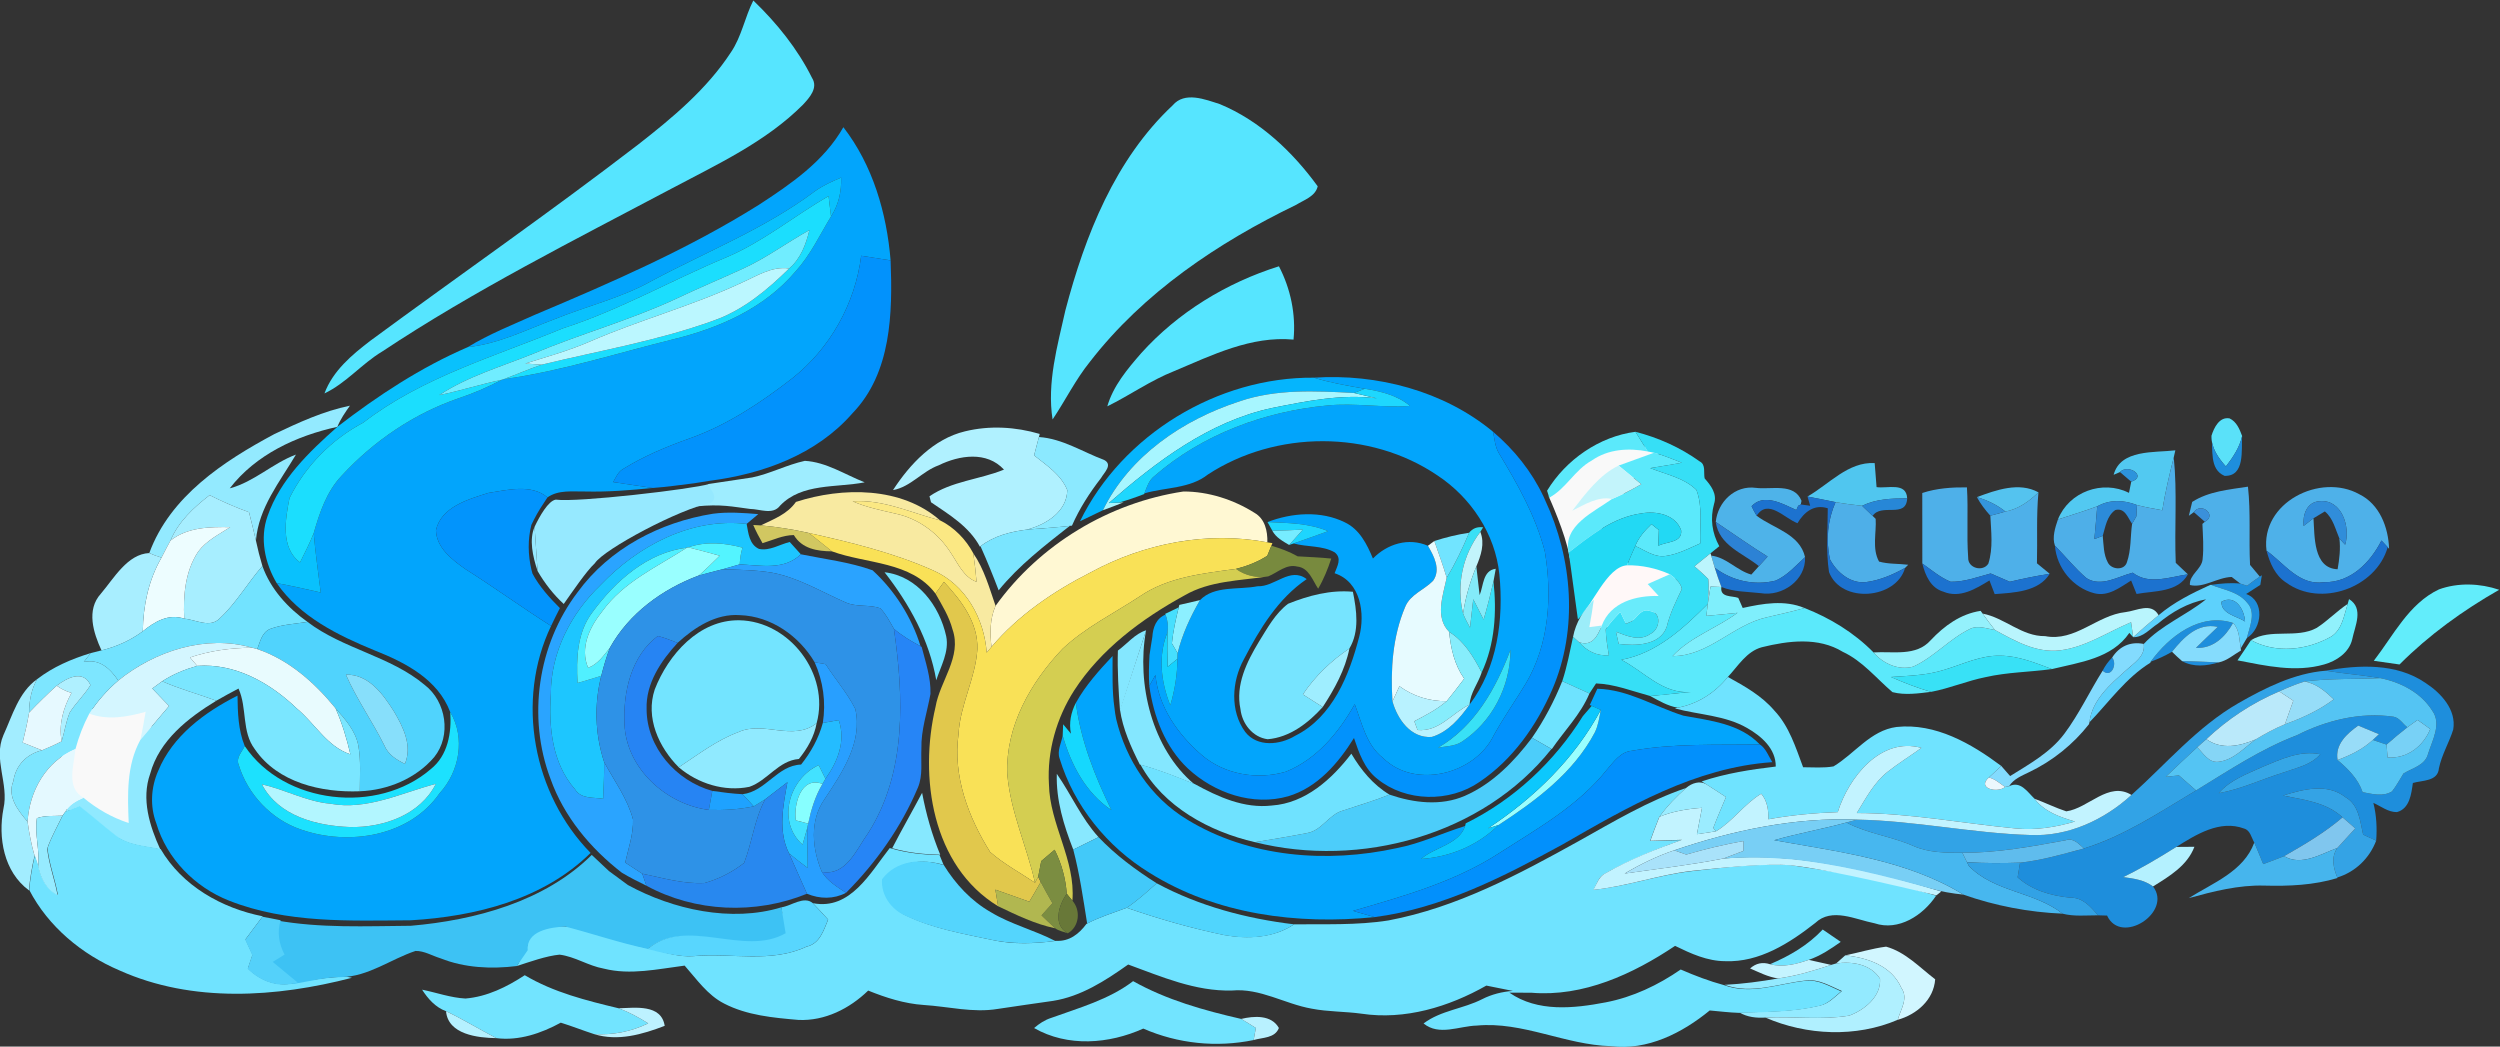 <?xml version="1.0" encoding="utf-8"?>
<svg viewBox="177.93 201.677 668.686 279.946" xmlns="http://www.w3.org/2000/svg">
  <rect x="177.93" y="201.677" width="668.686" height="279.946" fill="#333333" stroke="none"/>
  <defs>
    <clipPath id="clipPath18" clipPathUnits="userSpaceOnUse">
      <path id="path16" d="M 0,559 H 790 V 0 H 0 Z"/>
    </clipPath>
    <clipPath id="clipPath38" clipPathUnits="userSpaceOnUse">
      <path id="path36" d="M 0,559 H 790 V 0 H 0 Z"/>
    </clipPath>
  </defs>
  <g transform="matrix(1.333, 0, 0, -1.333, -36.862, 749.93)" id="g10">
    <g id="g12">
      <g clip-path="url(#clipPath18)" id="g14">
        <g transform="translate(179.25,269.083)" id="g20">
          <path id="path22" style="fill:#f9f9f9;fill-opacity:1;fill-rule:nonzero;stroke:none" d="m 0,0 c 0,0 5.417,-0.917 9,0.5 3.583,1.417 4.5,-0.417 4.25,-1.417 -0.25,-1 -2.333,-5.332 -2.833,-10.166 -0.5,-4.834 -1.25,-10.668 -1.334,-11.584 -0.083,-0.916 -3.916,-3.75 -3.916,-3.75 0,0 -8.084,5.334 -8.417,5.584 -0.333,0.25 -2.5,1.166 -2.583,1.583 -0.084,0.417 -0.75,7.917 -0.667,8.25 C -6.417,-10.667 0,0 0,0"/>
        </g>
        <g transform="translate(472,311.438)" id="g24">
          <path id="path26" style="fill:#f9f9f9;fill-opacity:1;fill-rule:nonzero;stroke:none" d="m 0,0 c 0,0 3.281,-7.25 4.031,-11.688 0.75,-4.437 6.188,5.157 6.188,5.157 l 5.187,5.312 -0.75,3.313 4.313,3.562 L 22,9.031 18.688,10.438 9.125,8.906 1.594,2 0,0"/>
        </g>
        <g transform="translate(484.042,298.834)" id="g28">
          <path id="path30" style="fill:#fff8f8;fill-opacity:1;fill-rule:nonzero;stroke:none" d="m 0,0 13.166,-1.792 c 0,0 0.251,-3.791 0.084,-3.833 -0.167,-0.042 -2.126,-3.833 -2.584,-4.208 -0.458,-0.375 -8.416,-3.042 -8.416,-3.042 l -6.667,-1.208 -0.25,2.541 0.083,4.625 z"/>
        </g>
      </g>
    </g>
    <g id="g32">
      <g clip-path="url(#clipPath38)" id="g34">
        <g transform="translate(307.8,400.8)" id="g40">
          <path id="path42" style="fill:#56e5ff;fill-opacity:1;fill-rule:nonzero;stroke:none" d="m 0,0 c 2.15,3.16 2.78,7.02 4.49,10.39 4.69,-4.5 8.88,-9.68 11.78,-15.52 1.29,-2.01 -0.51,-3.98 -1.82,-5.39 -7.44,-7.45 -17.12,-11.92 -26.29,-16.79 -19.65,-10.42 -39.6,-20.42 -58.15,-32.74 -4.11,-2.47 -7.22,-6.34 -11.57,-8.4 1.68,4.54 5.53,7.76 9.26,10.61 17.86,13.14 36.07,25.8 53.66,39.31 C -11.73,-13.14 -4.84,-7.41 0,0"/>
        </g>
        <g transform="translate(396.42,390.14)" id="g44">
          <path id="path46" style="fill:#56e5ff;fill-opacity:1;fill-rule:nonzero;stroke:none" d="m 0,0 c 2.43,2.88 6.53,1.2 9.51,0.25 8,-3.32 14.57,-9.55 19.61,-16.48 -0.471,-2.05 -2.75,-2.73 -4.33,-3.72 -15.681,-7.58 -30.64,-17.61 -41.39,-31.51 -2.89,-3.59 -4.92,-7.74 -7.48,-11.56 -1.15,7.39 0.97,14.74 2.57,21.9 3.95,15.01 9.96,30.29 21.51,41.12"/>
        </g>
        <g transform="translate(390.11,340.41)" id="g48">
          <path id="path50" style="fill:#56e5ff;fill-opacity:1;fill-rule:nonzero;stroke:none" d="M 0,0 C 7.39,8.21 17.14,14.15 27.65,17.45 30,12.93 31.07,7.81 30.58,2.74 22.07,3.52 14.24,-0.38 6.63,-3.58 1.9,-5.45 -2.25,-8.42 -6.79,-10.65 -5.59,-6.52 -2.76,-3.18 0,0"/>
        </g>
        <g transform="translate(313.37,370.17)" id="g52">
          <path id="path54" style="fill:#02a5fc;fill-opacity:1;fill-rule:nonzero;stroke:none" d="m 0,0 c 6.45,4.19 13.11,8.75 16.99,15.6 5.91,-7.64 8.69,-17.21 9.48,-26.73 -1.97,0.31 -3.93,0.61 -5.9,0.93 C 19.35,-19.83 14.33,-28.78 6.72,-34.8 0.39,-39.71 -6.4,-44.23 -14,-46.9 c -4.55,-1.63 -9.05,-3.5 -13.17,-6.06 -1.03,-0.56 -1.47,-1.69 -2.03,-2.65 2.65,-0.39 5.3,-0.81 7.96,-1.18 -4.52,-0.46 -9.06,-0.82 -13.6,-0.71 -2.54,-0.04 -5.33,0.37 -7.54,-1.18 -3.26,2.74 -8.04,1.49 -11.87,0.89 -4.02,-1.27 -9.43,-2.79 -10.51,-7.46 0.09,-3.54 3.26,-5.97 5.92,-7.83 5.81,-3.67 11.37,-7.72 17.18,-11.4 -7.16,-14.97 -3.61,-33.759 7.93,-45.541 -9.52,-9.379 -23.14,-12.759 -36.1,-13.519 -12.2,-0.08 -24.87,-0.64 -36.43,3.939 -6.86,2.701 -12.52,8.421 -14.62,15.541 -1.29,3.4 -1.07,7.22 0.4,10.53 2.88,7.01 9.33,11.75 15.9,15.07 0.05,-3.41 0.14,-6.891 1.45,-10.11 -0.54,-1.18 -1.8,-2.34 -1.21,-3.77 1.81,-5.96 6.57,-10.98 12.5,-12.99 9.54,-3.32 21.77,-1.43 27.82,7.3 3.98,4.341 5.21,11.091 2.13,16.26 -2.46,6.57 -9.02,9.96 -15.16,12.38 -7.38,3.03 -15.01,6.76 -19.67,13.51 2.96,-0.54 5.9,-1.21 8.84,-1.89 -0.49,3.96 -1.07,7.92 -1.41,11.9 1.18,4.14 2.6,8.38 5.63,11.56 6.42,6.96 14.49,12.44 23.46,15.52 3,0.99 5.89,2.26 8.69,3.72 l 0.32,0.1 c 11.62,1.61 22.86,5.26 34.23,8.06 9.13,2.24 18.16,6.24 24.34,13.56 2.98,3.26 4.86,7.3 7.13,11.04 1.53,2.32 2.13,5.04 2.03,7.8 C 14.7,4.71 12.86,3.89 11.24,2.72 1.21,-4.8 -10.57,-9.4 -21.55,-15.29 c -6.12,-3.42 -12.98,-5.01 -19.43,-7.64 -5.7,-2.14 -11.25,-4.96 -17.39,-5.6 4.26,2.62 8.94,4.45 13.49,6.5 C -29.53,-15.56 -14.16,-8.87 0,0"/>
        </g>
        <g transform="translate(449.69,261.26)" id="g56">
          <path id="path58" style="fill:#02a5fc;fill-opacity:1;fill-rule:nonzero;stroke:none" d="m 0,0 c 1.551,0.32 3.271,0.27 4.66,1.13 6.18,3.99 9.87,11.18 9.87,18.5 C 11.61,11.9 7.38,4.27 0,0 m -24.92,74.25 c 12.67,0.84 26.08,-2.65 35.961,-10.86 0.289,-1.43 0.39,-2.98 1.149,-4.27 3.771,-6.21 7.4,-12.67 9.231,-19.74 1.51,-8.89 0.87,-18.57 -3.8,-26.48 C 15.49,9.391 13.121,6.03 11.141,2.421 7.34,-5.34 -4.62,-8.38 -11.02,-2.079 c -3.4,2.619 -4.25,7.029 -5.7,10.809 -3.19,-5.679 -7.62,-11.04 -13.809,-13.54 -5.71,-1.7 -12.33,-0.58 -16.901,3.35 -4.759,4.11 -8.67,9.64 -9.279,16.05 -0.311,-0.55 -0.92,-1.64 -1.23,-2.19 -0.15,2.071 -0.07,4.14 0.04,6.2 0.17,1.22 0.379,2.43 0.569,3.64 0.121,1.88 0.75,3.68 2.631,4.47 0.46,-1.11 0.599,-2.28 0.429,-3.49 -1.969,-4.78 -1.319,-10.03 0.541,-14.73 0.889,3.04 1.429,6.17 1.419,9.33 0.021,0.29 0.04,0.86 0.05,1.15 0.92,3.77 2.561,7.31 4.5,10.65 2.87,2.97 7.76,2.02 11.54,2.78 3.481,-0.17 6.521,3.98 9.861,1.43 -5.781,-3.92 -9.451,-10.04 -12.62,-16.109 -2.42,-4.42 -2.791,-10.351 0.28,-14.55 2.41,-3.12 7.019,-2.631 10.059,-0.761 7.5,3.75 10.821,12.17 12.811,19.82 1.239,4.67 0.319,11.07 -4.931,12.78 0.531,1.41 1.521,3 0.021,4.19 -2.481,1.42 -5.55,1.03 -8.24,1.79 2.299,0.82 4.62,1.61 6.91,2.46 -3.841,1.62 -8.06,1.63 -12.151,1.83 4.88,1.88 10.75,2.32 15.54,-0.07 2.93,-1.39 4.43,-4.4 5.611,-7.25 2.86,2.93 7.13,4.27 11.03,2.56 1.21,-2.04 2.64,-4.76 1.05,-7.01 C -2.76,31.66 -5.569,30.78 -6.59,28.27 -9.12,22.31 -9.56,15.69 -9.149,9.301 -8.16,5.71 -5.449,1.84 -1.26,2.16 c 3.311,1 5.66,3.77 7.59,6.5 5.58,7.38 6.87,17.14 5.971,26.13 -0.821,8.09 -5.711,15.43 -12.441,19.86 -13.52,9.16 -32.41,9.06 -46.03,0.18 -3.619,-2.88 -8.499,-2.55 -12.749,-3.79 0.48,1.25 0.89,2.61 2,3.47 9.609,8.37 22.09,12.97 34.69,14.16 5.53,0.56 11.059,-0.5 16.6,-0.09 -2.551,2.16 -5.871,2.92 -9.07,3.45 -3.441,0.6 -6.88,1.19 -10.221,2.22"/>
        </g>
        <g transform="translate(377.01,270.25)" id="g60">
          <path id="path62" style="fill:#02a5fc;fill-opacity:1;fill-rule:nonzero;stroke:none" d="M 0,0 C 1.94,3.51 4.64,6.5 7.37,9.41 7.39,5.931 7.24,2.439 7.75,-1.02 c 0.08,-0.74 0.19,-1.47 0.34,-2.21 1.96,-8.22 6.93,-15.76 14.23,-20.17 12.46,-7.63 28.06,-8.82 42.12,-5.73 4.73,0.91 9.09,3.01 13.67,4.43 -1.2,-3.69 -6.12,-4.22 -8.83,-6.611 5.75,0.372 11.4,2.71 15.51,6.791 7.53,4.91 15.061,10.48 19.351,18.61 0.689,1.41 0.899,2.979 1.189,4.5 l -1.82,0.82 -0.38,0.17 c 0.5,1.08 1.011,2.17 1.511,3.26 6.199,-0.151 11.509,-3.61 17.269,-5.401 5.35,-0.989 11.34,-1.589 15.33,-5.769 -8.55,-0.16 -17.18,0.261 -25.63,-1.27 -2.29,-0.19 -3.639,-2.17 -5.009,-3.74 -5.691,-7.221 -13.851,-11.8 -21.46,-16.68 -8.961,-5.85 -19.361,-8.75 -29.531,-11.71 1.441,-0.43 2.88,-0.85 4.34,-1.25 -15.46,-1.57 -31.83,0.52 -45.2,8.911 -8.46,5.199 -15.11,13.388 -18.01,22.919 -0.54,1.54 0.34,3.081 0.62,4.57 1.68,-5.8 4.62,-11.489 9.78,-14.93 C 3.8,-14.689 0.99,-7.569 0,0"/>
        </g>
        <g transform="translate(324.61,372.89)" id="g64">
          <path id="path66" style="fill:#09c1fd;fill-opacity:1;fill-rule:nonzero;stroke:none" d="M 0,0 C 1.62,1.17 3.46,1.99 5.3,2.77 5.4,0.01 4.8,-2.71 3.27,-5.03 3.1,-3.66 2.94,-2.3 2.78,-0.94 c -6.92,-4 -13.15,-9.19 -20.55,-12.31 -10.99,-4.59 -21.39,-10.57 -32.76,-14.23 -13.63,-5.64 -28.19,-9.78 -40.05,-18.92 -6.35,-3.37 -11.61,-8.68 -14.8,-15.13 -0.84,-4.22 -1.85,-9.95 2.1,-12.93 0.97,1.94 1.95,3.86 2.75,5.87 0.34,-3.98 0.92,-7.94 1.41,-11.9 -2.94,0.68 -5.88,1.35 -8.84,1.89 -2.36,3.99 -3.43,8.96 -1.83,13.44 2.54,7.35 8.34,12.88 14.01,17.92 8.09,6.24 16.78,11.95 26.17,15.99 6.14,0.64 11.69,3.46 17.39,5.6 6.45,2.63 13.31,4.22 19.43,7.64 C -21.81,-12.12 -10.03,-7.52 0,0"/>
        </g>
        <g transform="translate(306.84,359.64)" id="g68">
          <path id="path70" style="fill:#1bdefe;fill-opacity:1;fill-rule:nonzero;stroke:none" d="M 0,0 C 7.4,3.12 13.63,8.31 20.55,12.31 20.71,10.95 20.87,9.59 21.04,8.22 18.77,4.48 16.89,0.44 13.91,-2.82 7.73,-10.14 -1.3,-14.14 -10.43,-16.38 c -11.37,-2.8 -22.61,-6.45 -34.23,-8.06 2.56,0.95 5.07,2.04 7.66,2.92 11.57,2.81 23.39,4.81 34.6,8.89 5.85,2.08 10.68,6.12 15.04,10.41 2.32,1.96 3.37,4.84 4.07,7.7 C 12.18,2.98 8.02,-0.15 3.3,-2.29 -1.08,-4.3 -5.52,-6.15 -9.87,-8.22 c -9.33,-4.37 -19.32,-7.09 -28.8,-11.09 -6.38,-2.59 -13.1,-4.51 -18.9,-8.32 4.23,0.87 8.36,2.2 12.59,3.09 -2.8,-1.46 -5.69,-2.73 -8.69,-3.72 -8.97,-3.08 -17.04,-8.56 -23.46,-15.52 -3.03,-3.18 -4.45,-7.42 -5.63,-11.56 -0.8,-2.01 -1.78,-3.93 -2.75,-5.87 -3.95,2.98 -2.94,8.71 -2.1,12.93 3.19,6.45 8.45,11.76 14.8,15.13 11.86,9.14 26.42,13.28 40.05,18.92 C -21.39,-10.57 -10.99,-4.59 0,0"/>
        </g>
        <g transform="translate(310.14,357.35)" id="g72">
          <path id="path74" style="fill:#70edff;fill-opacity:1;fill-rule:nonzero;stroke:none" d="M 0,0 C 4.72,2.14 8.88,5.27 13.41,7.77 12.71,4.91 11.66,2.03 9.34,0.07 5.82,0.57 2.8,-1.48 -0.26,-2.82 c -9.84,-4.61 -20.39,-7.42 -30.34,-11.75 -4.2,-1.83 -8.63,-3.07 -13,-4.43 0.83,-0.06 2.48,-0.17 3.3,-0.23 -2.59,-0.88 -5.1,-1.97 -7.66,-2.92 l -0.32,-0.1 c -4.23,-0.89 -8.36,-2.22 -12.59,-3.09 5.8,3.81 12.52,5.73 18.9,8.32 9.48,4 19.47,6.72 28.8,11.09 C -8.82,-3.86 -4.38,-2.01 0,0"/>
        </g>
        <g transform="translate(333.94,359.97)" id="g76">
          <path id="path78" style="fill:#0292fc;fill-opacity:1;fill-rule:nonzero;stroke:none" d="m 0,0 c 1.97,-0.32 3.93,-0.62 5.9,-0.93 0.41,-10.55 0.17,-22.59 -7.66,-30.68 -7.23,-8.29 -17.98,-12.17 -28.63,-13.54 -1.05,-0.17 -2.1,-0.34 -3.14,-0.5 -2.76,-0.34 -5.51,-0.74 -8.28,-0.94 -2.66,0.37 -5.31,0.79 -7.96,1.18 0.56,0.96 1,2.09 2.03,2.65 4.12,2.56 8.62,4.43 13.17,6.06 7.6,2.67 14.39,7.19 20.72,12.1 C -6.24,-18.58 -1.22,-9.63 0,0"/>
        </g>
        <g transform="translate(460.731,324.65)" id="g80">
          <path id="path82" style="fill:#0292fc;fill-opacity:1;fill-rule:nonzero;stroke:none" d="m 0,0 c 4.229,-3.58 7.77,-7.99 10.13,-13.02 0.069,-0.16 0.209,-0.48 0.279,-0.63 5.54,-11.77 6.691,-25.95 1.471,-38.04 -3.16,-7.27 -7.95,-14.1 -14.61,-18.57 -6.01,-4.159 -14.8,-4.03 -20.51,0.63 -2.58,2.009 -3.671,5.2 -4.671,8.19 -3.13,-5.029 -7.31,-9.93 -13.19,-11.69 -7.08,-2.039 -14.86,0.661 -20.129,5.56 -4.57,4.31 -6.9,10.46 -7.75,16.58 0.31,0.55 0.919,1.64 1.23,2.19 0.609,-6.41 4.52,-11.94 9.279,-16.05 4.571,-3.93 11.191,-5.05 16.901,-3.35 6.189,2.5 10.619,7.861 13.809,13.54 1.45,-3.78 2.3,-8.19 5.7,-10.809 6.4,-6.301 18.36,-3.261 22.161,4.5 1.98,3.609 4.349,6.969 6.48,10.479 4.67,7.91 5.31,17.59 3.8,26.48 C 8.549,-16.94 4.92,-10.48 1.149,-4.27 0.39,-2.98 0.289,-1.43 0,0"/>
        </g>
        <g transform="translate(309.88,354.53)" id="g84">
          <path id="path86" style="fill:#bbf7ff;fill-opacity:1;fill-rule:nonzero;stroke:none" d="M 0,0 C 3.06,1.34 6.08,3.39 9.6,2.89 5.24,-1.4 0.41,-5.44 -5.44,-7.52 c -11.21,-4.08 -23.03,-6.08 -34.6,-8.89 -0.82,0.06 -2.47,0.17 -3.3,0.23 4.37,1.36 8.8,2.6 13,4.43 C -20.39,-7.42 -9.84,-4.61 0,0"/>
        </g>
        <g transform="translate(377.84,306.7)" id="g88">
          <path id="path90" style="fill:#05b5fd;fill-opacity:1;fill-rule:nonzero;stroke:none" d="m 0,0 c 8.5,17.4 27.66,28.98 46.93,28.81 3.341,-1.03 6.78,-1.62 10.22,-2.22 L 54.979,25.74 C 47.3,26.15 39.35,26.59 31.96,24.04 20.67,20.38 9.91,13.1 4.6,2.21 3.06,1.47 1.53,0.73 0,0"/>
        </g>
        <g transform="translate(409.8,330.74)" id="g92">
          <path id="path94" style="fill:#a7f6ff;fill-opacity:1;fill-rule:nonzero;stroke:none" d="M 0,0 C 7.39,2.55 15.34,2.11 23.02,1.7 24.561,1.36 26.101,0.98 27.64,0.62 20.55,1.54 13.5,0.07 6.58,-1.31 -6.04,-4.02 -16.64,-12.07 -26.17,-20.39 l 2.01,0.1 0.93,0.03 c -1.38,-0.54 -2.75,-1.08 -4.13,-1.57 C -22.05,-10.94 -11.29,-3.66 0,0"/>
        </g>
        <g transform="translate(432.819,332.44)" id="g96">
          <path id="path98" style="fill:#1ed7fe;fill-opacity:1;fill-rule:nonzero;stroke:none" d="M 0,0 2.171,0.85 C 5.37,0.32 8.69,-0.44 11.241,-2.6 5.7,-3.01 0.171,-1.95 -5.359,-2.51 c -12.6,-1.19 -25.08,-5.79 -34.69,-14.16 -1.11,-0.86 -1.52,-2.22 -2,-3.47 l -0.05,-0.14 c -1.66,-0.65 -3.36,-1.24 -5.08,-1.71 l -2.01,-0.1 c 9.53,8.32 20.129,16.37 32.75,19.08 C -9.52,-1.63 -2.47,-0.16 4.62,-1.08 3.081,-0.72 1.541,-0.34 0,0"/>
        </g>
        <g transform="translate(216.18,324.19)" id="g100">
          <path id="path102" style="fill:#93eaff;fill-opacity:1;fill-rule:nonzero;stroke:none" d="M 0,0 C 4.88,2.32 9.85,4.61 15.17,5.7 14.22,4.36 13.27,2.99 12.65,1.46 4.43,-0.35 -3.7,-4.09 -8.95,-10.89 c 4.91,1.31 8.59,5.02 13.29,6.78 -3.24,-5.47 -7.5,-10.67 -8.03,-17.27 -0.43,1.91 -0.91,3.81 -1.39,5.7 -2.7,0.99 -5.34,2.12 -7.9,3.43 -3.21,-2.48 -6.26,-5.31 -7.87,-9.13 -0.62,-1.12 -1.2,-2.26 -1.79,-3.41 -0.32,0.11 -0.96,0.32 -1.28,0.43 -0.3,0.12 -0.88,0.36 -1.17,0.49 C -20.9,-12.48 -10.23,-5.48 0,0"/>
        </g>
        <g transform="translate(528.569,217.681)" id="g104">
          <path id="path106" style="fill:#93eaff;fill-opacity:1;fill-rule:nonzero;stroke:none" d="m 0,0 0.991,0.289 c 3.209,0.47 6.94,-0.13 8.82,-3.07 0.229,-3.57 -3.15,-6.28 -6.191,-7.4 -5.55,-0.92 -11.22,-0.12 -16.819,-0.389 -1.79,-0.111 -3.63,0.079 -5.191,1.009 5.411,0.18 10.911,0.121 16.21,1.411 1.741,0.409 2.991,1.809 4.33,2.9 -2.319,0.989 -4.659,2.489 -7.29,2.109 C -10.529,-3.721 -15.979,-6 -21.359,-4 c 3.6,0.18 7.17,0.659 10.719,1.279 C -7,-2.221 -3.479,-1.15 0,0"/>
        </g>
        <g transform="translate(604.88,323.86)" id="g108">
          <path id="path110" style="fill:#5ae1f9;fill-opacity:1;fill-rule:nonzero;stroke:none" d="M 0,0 C 0.5,1.6 1.58,3.85 3.63,3.48 5.04,2.81 5.64,1.33 6.149,-0.05 5.64,-2.36 4.31,-4.33 2.89,-6.17 1.34,-4.41 -0.05,-2.45 0,0"/>
        </g>
        <g transform="translate(354.76,324.74)" id="g112">
          <path id="path114" style="fill:#b0f1ff;fill-opacity:1;fill-rule:nonzero;stroke:none" d="m 0,0 c 4.94,1.21 10.15,0.91 15,-0.52 l -0.16,-0.62 c -0.33,-1.22 -0.65,-2.45 -0.97,-3.68 2.5,-2 5.42,-3.88 6.66,-6.97 -0.09,-4.38 -4.28,-6.91 -8.07,-7.92 -3.32,-0.42 -6.65,-1.26 -9.34,-3.35 L 3,-23.14 c -2.18,4.05 -6.15,6.42 -9.81,8.91 -0.08,0.3 -0.23,0.9 -0.31,1.2 4.46,3.05 10.04,3.35 14.95,5.35 -3.46,3.76 -8.96,2.89 -13.09,0.87 -3.33,-1.2 -5.63,-4.34 -9.18,-4.98 C -11.03,-6.55 -6.29,-1.51 0,0"/>
        </g>
        <g transform="translate(471.856,311.908)" id="g116">
          <path id="path118" style="fill:#5be9fb;fill-opacity:1;fill-rule:nonzero;stroke:none" d="m 0,0 c 0.013,-0.012 0.104,-0.642 0.144,-0.471 3.367,1.792 5.142,5.606 8.54,7.453 3.27,2.3 7.389,2.56 11.219,1.81 -0.83,1.32 -1.649,2.64 -2.46,3.95 C 10.195,11.811 3.478,7.133 -0.294,0.918"/>
        </g>
        <g transform="translate(493.04,320.45)" id="g120">
          <path id="path122" style="fill:#5be9fb;fill-opacity:1;fill-rule:nonzero;stroke:none" d="M 0,0 C 1.899,-0.53 3.729,-1.27 5.56,-2.01 3.44,-2.39 1.33,-2.75 -0.78,-3.08 2.36,-4.36 6.01,-5.01 8.489,-7.47 9.8,-10.87 9.13,-14.63 9.271,-18.19 7.06,-19.16 4.89,-20.32 2.489,-20.69 c -2.309,-0.45 -4.279,1.11 -6.269,1.98 0.69,1.73 1.929,3.11 3.25,4.38 0.37,-0.3 1.11,-0.89 1.48,-1.18 -0.051,-1.05 -0.08,-2.1 -0.11,-3.16 1.61,0.86 4.85,0.56 4.59,3.1 -1.12,3.17 -5.01,3.93 -7.96,3.4 -5.67,-0.77 -10.25,-4.47 -14.62,-7.86 -1.17,5.43 5.08,8.14 8.69,10.74 2.03,0.85 3.981,1.88 5.89,2.97 -1.51,1.26 -3.031,2.51 -4.55,3.74 C -4.761,-1.7 -2.37,-0.89 0,0"/>
        </g>
        <g transform="translate(486.46,278.9)" id="g124">
          <path id="path126" style="fill:#5be9fb;fill-opacity:1;fill-rule:nonzero;stroke:none" d="M 0,0 C 7.08,1.32 12.46,6.3 17.359,11.229 17.28,10.629 17.13,9.419 17.06,8.82 19.14,8.979 21.229,9.209 23.319,9.43 19.109,6.32 13.9,4.629 10.28,0.74 17.5,0.72 22.4,7.02 29.16,8.52 c 2.53,0.609 5.09,1.149 7.6,1.87 5.139,-2.011 9.969,-4.96 13.849,-8.911 1.901,-2.24 5.031,-3.669 7.96,-2.85 4.181,1.891 7.25,5.56 11.381,7.56 1.58,0.811 3.38,0.051 5.02,-0.21 4.009,-2.189 8.34,-4.669 13.09,-4.08 5.15,0.651 9.53,3.671 14.23,5.641 0.109,-0.75 0.311,-2.25 0.42,-3 l -0.77,0.859 C 98.45,0.25 91.97,-0.5 86.41,-1.86 83.06,-0.621 79.649,0.8 76.03,0.82 c -3.9,0.099 -7.461,-1.691 -11.1,-2.79 -3.5,-1.14 -7.21,-1.241 -10.84,-1.48 2.639,-1.131 5.3,-2.22 8.09,-2.981 -2.571,-0.309 -5.24,-0.719 -7.77,-0.059 -3.261,2.779 -6,6.25 -9.97,8.09 C 39.54,4.609 33.49,3.83 28.19,2.52 25.12,1.68 23.42,-1.271 21.38,-3.44 18.83,-6.601 15.319,-8.871 11.3,-9.61 9.31,-9.261 7.55,-8.23 5.81,-7.271 8.53,-7.04 11.229,-6.69 13.95,-6.461 8.271,-6.9 4.609,-2.371 0,0"/>
        </g>
        <g transform="translate(489.3,324.65)" id="g128">
          <path id="path130" style="fill:#36dff6;fill-opacity:1;fill-rule:nonzero;stroke:none" d="m 0,0 c 4.61,-1.18 9.02,-3.16 12.88,-5.94 1.29,-0.64 0.75,-2.28 1,-3.41 1.25,-1.42 2.56,-3.1 1.89,-5.12 -0.81,-2.92 -0.41,-5.85 1.05,-8.49 -0.44,-0.35 -1.32,-1.07 -1.759,-1.42 -1.071,-0.87 -2.141,-1.74 -3.221,-2.61 0.94,-0.82 1.9,-1.64 2.77,-2.56 0.19,-1.65 -0.009,-3.31 -0.09,-4.97 -4.9,-4.93 -10.28,-9.91 -17.36,-11.23 4.61,-2.371 8.271,-6.9 13.95,-6.46 -2.72,-0.23 -5.42,-0.58 -8.14,-0.81 -3.6,0.97 -7.11,2.39 -10.88,2.53 -0.45,-0.67 -0.9,-1.341 -1.329,-2.02 -1.821,0.83 -3.641,1.65 -5.45,2.47 0.959,2.91 1.519,5.92 2.168,8.9 0.311,-0.27 0.921,-0.81 1.221,-1.09 1.54,-1.78 3.55,-2.78 5.95,-2.61 -0.27,1.72 -0.57,3.45 -0.62,5.18 0.79,1.31 1.89,2.4 2.93,3.51 0.38,-0.79 0.76,-1.58 1.15,-2.38 0.3,0.13 0.89,0.39 1.18,0.52 1.07,0.85 1.93,2.65 3.58,2.06 2.53,-0.32 2,-3.79 0.109,-4.61 -2.168,-1.55 -4.709,-0.39 -6.889,0.43 0.139,-0.61 0.41,-1.82 0.54,-2.43 3.34,-0.43 8.26,-0.36 9.631,3.38 0.639,2.69 1.869,5.16 3.05,7.64 -0.241,1.37 -1.441,2.16 -2.421,2.96 -2.709,1.2 -5.629,1.85 -8.59,1.79 0.54,1.3 1.08,2.6 1.66,3.88 1.99,-0.87 3.96,-2.43 6.269,-1.98 2.401,0.37 4.571,1.53 6.782,2.5 -0.141,3.56 0.529,7.32 -0.782,10.72 -2.479,2.46 -6.128,3.11 -9.269,4.39 2.11,0.33 4.221,0.69 6.34,1.07 -1.83,0.74 -3.66,1.48 -5.56,2.01 L 2.46,-3.95 C 1.63,-2.63 0.811,-1.31 0,0"/>
        </g>
        <g transform="translate(607.5,315.81)" id="g132">
          <path id="path134" style="fill:#1e8edc;fill-opacity:1;fill-rule:nonzero;stroke:none" d="M 0,0 C -3.12,1.33 -2.25,5.36 -2.62,8.05 -2.67,5.6 -1.28,3.64 0.27,1.88 1.689,3.72 3.02,5.69 3.529,8 3.34,5.24 4.17,-0.14 0,0"/>
        </g>
        <g transform="translate(614.58,295.59)" id="g136">
          <path id="path138" style="fill:#1e8edc;fill-opacity:1;fill-rule:nonzero;stroke:none" d="M 0,0 0.41,0.28 C 0.33,-0.21 0.18,-1.18 0.1,-1.66 c -0.96,-0.61 -1.911,-1.21 -2.85,-1.83 3.79,-1.32 3.25,-6.93 0.16,-8.82 0.539,2.28 1.93,5.13 0,7.13 -1.78,2.18 -4.74,2.54 -7.19,3.53 1.93,0.26 3.9,0.46 5.87,0.25 0.34,-0.11 1.019,-0.32 1.359,-0.43 C -1.721,-1.19 -0.87,-0.58 0,0"/>
        </g>
        <g transform="translate(592.689,278.529)" id="g140">
          <path id="path142" style="fill:#1e8edc;fill-opacity:1;fill-rule:nonzero;stroke:none" d="M 0,0 C 3.63,5.021 9.88,9.911 16.521,7.761 14.971,4.961 12.5,2.581 9.08,2.771 10.521,4.191 12,5.581 13.461,6.98 9.41,7.861 6.57,4.841 4.271,1.98 2.9,1.191 1.48,0.521 0,0"/>
        </g>
        <g transform="translate(583.04,276.71)" id="g144">
          <path id="path146" style="fill:#1e8edc;fill-opacity:1;fill-rule:nonzero;stroke:none" d="M 0,0 C 0.489,0.979 1.13,1.859 1.91,2.64 3.01,1.31 1.7,-1.6 0,0"/>
        </g>
        <g transform="translate(598.99,278.63)" id="g148">
          <path id="path150" style="fill:#1e8edc;fill-opacity:1;fill-rule:nonzero;stroke:none" d="M 0,0 C 2.449,-0.01 4.899,-0.17 7.359,-0.25 4.92,-0.96 2.31,-1.28 0,0"/>
        </g>
        <g transform="translate(615.14,257.42)" id="g152">
          <path id="path154" style="fill:#1e8edc;fill-opacity:1;fill-rule:nonzero;stroke:none" d="m 0,0 c -3.11,-1.42 -6.51,-2.62 -8.81,-5.29 4.481,0.81 8.61,2.79 12.94,4.14 2.59,0.95 5.56,1.48 7.45,3.68 C 7.5,3.359 3.66,1.52 0,0 m 12.65,19.29 c 6.64,1.2 14.18,1.56 20.01,-2.431 3.09,-2 6.27,-5.369 5.59,-9.369 -0.829,-2.64 -2.3,-5.04 -2.87,-7.77 -0.209,-2.68 -3.319,-2.39 -5.23,-2.959 -0.309,-2.191 -0.629,-5.141 -3.19,-5.841 -1.76,-0.029 -3.22,1.17 -4.74,1.86 0.631,-2.48 0.76,-5.04 0.57,-7.59 -0.65,0.3 -1.97,0.91 -2.619,1.209 -0.621,2.701 -0.851,5.971 -3.531,7.5 -3.65,2.891 -8.52,1.601 -12.53,0.341 4.151,-0.86 8.69,-1.349 11.93,-4.38 -3.58,-3.06 -7.65,-5.45 -11.72,-7.78 -1.39,-0.569 -2.799,-1.069 -4.2,-1.59 -0.599,1.45 -1.17,2.89 -1.79,4.321 -0.58,0.979 -0.8,2.469 -2.05,2.809 -4.85,1.81 -9.63,-1.21 -13.6,-3.69 -3.46,-2.169 -6.97,-4.27 -10.64,-6.05 2.07,-0.29 4.24,-0.569 5.971,-1.88 3.969,-5.16 -6.42,-11.92 -9.221,-5.84 -0.46,0.01 -1.38,0.04 -1.84,0.05 -1.46,1.74 -3.06,3.601 -5.55,3.54 -3.839,0.38 -7.62,1.46 -10.559,4.08 0.159,0.99 0.319,1.97 0.489,2.94 4.37,0.47 8.591,1.72 12.82,2.85 8.111,2.51 15.271,7.33 22.5,11.65 C -6.8,-0.75 -0.39,3.561 6.811,6.311 12.82,9.34 19.58,11.03 26.32,10.05 27.5,9.811 28.13,8.609 29.05,7.93 27.61,6.82 26.23,5.649 24.87,4.46 23.94,4.78 23.021,5.09 22.11,5.399 22.421,5.69 23.04,6.261 23.351,6.55 21.96,7.13 20.55,7.71 19.18,8.28 16.9,6.63 14.511,4.53 15.04,1.37 c 2.1,-1.78 4.12,-3.77 5.03,-6.45 1.93,-0.359 4.07,-0.97 5.9,0.15 0.881,1.12 1.551,2.39 2.301,3.6 1.779,1.091 4.349,1.63 4.929,3.939 0.84,2.711 2.76,5.991 0.84,8.661 -2.26,3.621 -6.34,5.72 -10.42,6.53 -3.65,0.61 -7.33,0.91 -10.97,1.49"/>
        </g>
        <g transform="translate(369.6,323.6)" id="g156">
          <path id="path158" style="fill:#8be9ff;fill-opacity:1;fill-rule:nonzero;stroke:none" d="m 0,0 c 4.7,-0.31 8.76,-2.99 13.09,-4.6 1.79,-0.95 0,-2.52 -0.63,-3.63 -2.29,-2.96 -4.32,-6.11 -5.83,-9.55 L 6.2,-17.82 c -2.85,-0.35 -5.72,-0.52 -8.58,-0.75 3.79,1.01 7.98,3.54 8.07,7.92 -1.24,3.09 -4.16,4.97 -6.66,6.97 0.32,1.23 0.64,2.46 0.97,3.68"/>
        </g>
        <g transform="translate(585.25,316.02)" id="g160">
          <path id="path162" style="fill:#52c9f1;fill-opacity:1;fill-rule:nonzero;stroke:none" d="M 0,0 C 1.359,5.15 8.2,4.41 12.38,4.91 12.3,4.56 12.14,3.86 12.061,3.51 11.18,-0.01 10.34,-3.53 9.76,-7.11 c -1.71,0.3 -3.41,0.61 -5.08,1.04 -2.651,1.05 -5.44,1.15 -7.97,-0.25 -2.59,-0.99 -5.26,-1.75 -7.891,-2.64 2.201,5.55 8.921,8.01 14.261,5.34 0.109,0.56 0.34,1.68 0.449,2.24 C 6.79,-0.34 2.92,2.31 1.27,0.55 Z"/>
        </g>
        <g transform="translate(312.07,315.49)" id="g164">
          <path id="path166" style="fill:#9eedff;fill-opacity:1;fill-rule:nonzero;stroke:none" d="M 0,0 C 3.63,0.76 6.95,2.54 10.56,3.33 14.87,3.09 18.63,0.56 22.57,-0.98 16.89,-2.09 9.95,-1.1 5.6,-5.65 4.14,-7.59 1.58,-6.34 -0.42,-6.32 c -3.51,0.44 -5.775,1.017 -10.775,0.517 0.65,0.84 1.805,3.663 2.465,4.493"/>
        </g>
        <g transform="translate(595.01,308.91)" id="g168">
          <path id="path170" style="fill:#4eafe8;fill-opacity:1;fill-rule:nonzero;stroke:none" d="M 0,0 C 0.58,3.58 1.42,7.1 2.301,10.62 3.03,3.58 2.41,-3.5 2.7,-10.55 c 0.8,-0.77 1.61,-1.54 2.441,-2.31 -3.711,-0.52 -7.75,-2.2 -11.081,0.33 -2.96,-0.77 -6.29,-2.94 -9.24,-1.12 -2.33,1.97 -4.23,4.38 -6.36,6.54 -0.59,1.65 0.04,3.63 0.6,5.26 2.63,0.89 5.3,1.65 7.89,2.64 -0.17,-2.2 -0.38,-4.39 -0.58,-6.58 0.42,0.16 1.26,0.49 1.681,0.65 0.189,-1.79 0.139,-3.73 1.029,-5.36 0.71,-1.44 3.29,-1.66 3.82,0.05 0.87,2.47 0.68,5.15 1.04,7.72 0.22,0.38 0.65,1.13 0.861,1.51 C -5.14,-0.46 -5.1,0.29 -5.08,1.04 -3.41,0.61 -1.71,0.3 0,0"/>
        </g>
        <g transform="translate(529.45,310.54)" id="g172">
          <path id="path174" style="fill:#4eafe8;fill-opacity:1;fill-rule:nonzero;stroke:none" d="m 0,0 c 1.76,-0.32 3.54,-0.54 5.329,-0.74 0.701,-0.67 1.4,-1.35 2.11,-2.03 L 8.05,-3.36 c 0.17,-2.82 -0.76,-5.98 0.679,-8.57 1.89,-0.54 3.901,-0.39 5.85,-0.64 L 13.95,-13.2 C 11.51,-14.55 8.88,-15.7 6.1,-16.05 3.02,-16.41 0.25,-14.1 -1.101,-11.52 -1.98,-7.67 -1.591,-3.61 0,0"/>
        </g>
        <g transform="translate(476.625,308.812)" id="g176">
          <path id="path178" style="fill:#c3f4fb;fill-opacity:1;fill-rule:nonzero;stroke:none" d="m 0,0 c 2.47,3.22 5.495,7.277 9.295,9.058 1.519,-1.23 3.04,-2.48 4.55,-3.741 C 11.936,4.228 9.985,3.197 7.955,2.348 5.295,3.007 2.279,1.16 0,0"/>
        </g>
        <g transform="translate(523.819,311.66)" id="g180">
          <path id="path182" style="fill:#50c6ef;fill-opacity:1;fill-rule:nonzero;stroke:none" d="m 0,0 c 4.311,2.46 8.171,7.02 13.48,6.71 0.111,-1.6 0.241,-3.21 0.38,-4.82 2.18,-0.33 5.991,1.07 6.14,-2.26 -3.079,0 -6.229,-0.1 -9.04,-1.49 -1.789,0.2 -3.569,0.42 -5.329,0.74 C 3.75,-0.75 1.881,-0.35 0,0"/>
        </g>
        <g transform="translate(586.519,316.57)" id="g184">
          <path id="path186" style="fill:#2d93dc;fill-opacity:1;fill-rule:nonzero;stroke:none" d="M 0,0 C 1.65,1.76 5.521,-0.89 2.26,-1.93 1.69,-1.45 0.561,-0.48 0,0"/>
        </g>
        <g transform="translate(601.01,310.58)" id="g188">
          <path id="path190" style="fill:#4eb0e9;fill-opacity:1;fill-rule:nonzero;stroke:none" d="m 0,0 c 3.28,2.12 7.391,2.48 11.19,3.06 0.58,-5.21 0.16,-10.47 0.42,-15.7 0.64,-0.78 1.29,-1.57 1.96,-2.35 -0.87,-0.58 -1.72,-1.19 -2.55,-1.83 -0.34,0.11 -1.02,0.32 -1.36,0.43 -0.43,0.33 -1.3,1 -1.73,1.33 -2.86,-0.07 -5.67,-2.3 -8.39,-1.61 -0.16,2.08 2.36,3.14 2.55,5.15 0.26,2.37 0.06,4.75 -0.039,7.11 l 0.489,0.42 c 2.55,1.37 -0.81,4.03 -2.21,1.94 l -1,-0.73 C -0.51,-2.09 -0.17,-0.7 0,0"/>
        </g>
        <g transform="translate(546.85,312.37)" id="g192">
          <path id="path194" style="fill:#4eb0e9;fill-opacity:1;fill-rule:nonzero;stroke:none" d="m 0,0 c 2.891,0.96 5.93,1.16 8.961,1.13 0.299,-4.69 -0.091,-9.41 0.25,-14.1 -0.091,-2.14 2.979,-2.92 4.049,-1.2 0.99,3.1 0.551,6.42 0.4,9.61 0.76,0.21 2.27,0.62 3.03,0.83 2.59,0.51 4.76,2.04 6.621,3.86 -0.441,-4.73 -0.18,-9.49 -0.301,-14.24 0.841,-0.7 1.701,-1.4 2.56,-2.1 -2.7,-0.43 -5.359,-0.97 -8.009,-1.6 -1.29,0.55 -2.571,1.11 -3.841,1.66 -2.64,-0.7 -5.28,-1.72 -8.04,-1.66 -2.09,0.87 -3.84,2.36 -5.67,3.66 C 0.021,-9.43 0,-4.72 0,0"/>
        </g>
        <g transform="translate(259.12,312.38)" id="g196">
          <path id="path198" style="fill:#0294fc;fill-opacity:1;fill-rule:nonzero;stroke:none" d="M 0,0 C 3.83,0.6 8.61,1.85 11.87,-0.89 10.92,-2.32 9.96,-3.75 9.19,-5.29 9.05,-5.57 8.78,-6.13 8.64,-6.41 c -0.75,-2.94 -0.68,-6.01 0,-8.95 0.05,-0.21 0.16,-0.62 0.22,-0.83 1.4,-2.62 3.41,-4.83 5.5,-6.92 -0.6,-1.18 -1.21,-2.37 -1.77,-3.58 -5.81,3.68 -11.37,7.73 -17.18,11.4 -2.66,1.86 -5.83,4.29 -5.92,7.83 C -9.43,-2.79 -4.02,-1.27 0,0"/>
        </g>
        <g transform="translate(360.9,289.72)" id="g200">
          <path id="path202" style="fill:#fff8d3;fill-opacity:1;fill-rule:nonzero;stroke:none" d="m 0,0 c 8.81,12.3 22.77,20.71 37.7,22.95 4.99,0.01 10.05,-1.62 14.26,-4.28 2.121,-1.22 2.63,-3.66 2.58,-5.92 C 42.5,15.04 29.89,12.57 19.19,6.78 11.73,2.99 4.62,-1.8 -0.82,-8.23 -1.14,-5.46 -1.15,-2.6 0,0"/>
        </g>
        <g transform="translate(505.41,306.55)" id="g204">
          <path id="path206" style="fill:#4eb3e9;fill-opacity:1;fill-rule:nonzero;stroke:none" d="m 0,0 c 0.39,4.02 3.859,7.43 8.05,6.85 3.04,-0.4 7.71,1.08 9.16,-2.6 L 17.06,3.52 16.54,3.25 16.17,2.4 C 13.5,3.61 9.65,5.84 7.189,3.17 7.49,2.51 7.83,1.87 8.21,1.25 c 3.36,-2.54 8.649,-3.62 9.71,-8.3 -1.86,-1.69 -3.58,-3.72 -5.941,-4.72 C 7.74,-12.82 3.25,-11.8 -0.2,-9.18 c -0.181,0.61 -0.53,1.82 -0.71,2.43 3.04,-0.32 5.13,-3 8.05,-3.8 0.38,0.42 1.139,1.27 1.519,1.69 0.581,0.64 1.161,1.28 1.75,1.92 C 6.859,-4.74 3.47,-2.31 0,0"/>
        </g>
        <g transform="translate(557.811,311.54)" id="g208">
          <path id="path210" style="fill:#54c3ef;fill-opacity:1;fill-rule:nonzero;stroke:none" d="M 0,0 C 3.84,1.43 8.479,3.1 12.35,0.96 10.489,-0.86 8.319,-2.39 5.729,-2.9 4.029,-1.54 2.069,-0.61 0,0"/>
        </g>
        <g transform="translate(623.359,305.75)" id="g212">
          <path id="path214" style="fill:#4eb1e9;fill-opacity:1;fill-rule:nonzero;stroke:none" d="M 0,0 C 0.5,0.39 1.5,1.16 1.99,1.55 2.23,-2.01 1.92,-8.5 6.83,-8.68 c 0.36,2.03 0.61,4.1 0.36,6.16 L 8.341,-3.76 C 9.46,-0.2 7.66,5.44 3.17,4.97 0.601,4.79 -0.199,2.19 0,0 m -7.43,-4.96 c -1.25,9.64 10.811,15.7 18.631,11.32 4.06,-2 5.82,-6.64 5.959,-10.93 l -0.279,0.31 c -0.311,0.33 -0.941,1.01 -1.25,1.35 -2.24,-4.44 -6.211,-8.48 -11.54,-8.37 -4.99,-0.73 -7.95,3.78 -11.521,6.32"/>
        </g>
        <g transform="translate(195.33,302.81)" id="g216">
          <path id="path218" style="fill:#a7eeff;fill-opacity:1;fill-rule:nonzero;stroke:none" d="m 0,0 c 1.61,3.82 4.66,6.65 7.87,9.13 2.56,-1.31 5.2,-2.44 7.9,-3.43 0.48,-1.89 0.96,-3.79 1.39,-5.7 0.36,-1.71 0.79,-3.41 1.3,-5.1 -2.99,-3.4 -5.24,-7.43 -8.58,-10.51 -1.97,-2 -4.79,-0.23 -7.11,-0.05 -0.23,4.62 0.17,9.51 2.81,13.47 C 7.22,0.01 9.75,1.26 12,2.71 7.85,2.76 3.43,2.72 0,0"/>
        </g>
        <g transform="translate(320.84,310.58)" id="g220">
          <path id="path222" style="fill:#f8eaa1;fill-opacity:1;fill-rule:nonzero;stroke:none" d="m 0,0 c 9.35,3.02 21.17,3.1 28.92,-3.7 -5.78,1.5 -11.42,4.25 -17.54,3.82 2.76,-1.2 5.72,-1.8 8.64,-2.48 4.55,-0.97 8.58,-3.93 11.05,-7.85 1.47,-2.16 2.54,-4.85 5.18,-5.83 -0.17,1.92 -0.38,3.83 -0.66,5.73 2.19,-3.18 3.22,-6.94 4.47,-10.55 -1.15,-2.6 -1.14,-5.46 -0.82,-8.23 -0.24,-0.29 -0.72,-0.87 -0.96,-1.16 -0.49,6.86 -4.23,13.63 -10.7,16.49 -7.96,3.55 -16.51,5.64 -25,7.53 -3.18,0.72 -6.4,1.23 -9.64,1.52 2.6,1.26 5.33,2.24 7.06,4.71"/>
        </g>
        <g transform="translate(524.359,309.81)" id="g224">
          <path id="path226" style="fill:#1c72cf;fill-opacity:1;fill-rule:nonzero;stroke:none" d="M 0,0 C -0.14,0.46 -0.409,1.39 -0.54,1.85 1.341,1.5 3.21,1.1 5.091,0.73 3.5,-2.88 3.11,-6.94 3.99,-10.79 c 1.351,-2.58 4.12,-4.89 7.2,-4.53 2.781,0.35 5.411,1.5 7.851,2.85 -1.761,-6.28 -12.82,-7.25 -15.261,-0.84 -0.649,4.24 -0.25,8.54 -0.25,12.8 -2.739,0.9 -4.78,-0.79 -6.079,-2.99 -2.6,0.97 -5.94,5.03 -8.19,1.49 -0.38,0.62 -0.72,1.26 -1.021,1.92 2.461,2.67 6.311,0.44 8.981,-0.77 l 0.37,0.85 0.519,0.27 C -1.42,0.2 -0.479,0.06 0,0"/>
        </g>
        <g transform="translate(638.99,302.84)" id="g228">
          <path id="path230" style="fill:#1c72cf;fill-opacity:1;fill-rule:nonzero;stroke:none" d="m 0,0 c 0.31,-0.34 0.939,-1.02 1.25,-1.35 -2.311,-8.16 -13.471,-12.13 -20.34,-7.12 -2.261,1.42 -3.31,3.97 -3.971,6.42 3.571,-2.54 6.531,-7.05 11.521,-6.32 C -6.211,-8.48 -2.24,-4.44 0,0"/>
        </g>
        <g transform="translate(573.47,301.8)" id="g232">
          <path id="path234" style="fill:#1c72cf;fill-opacity:1;fill-rule:nonzero;stroke:none" d="m 0,0 c 2.13,-2.16 4.03,-4.57 6.36,-6.54 2.95,-1.82 6.28,0.35 9.24,1.12 3.331,-2.53 7.37,-0.85 11.081,-0.33 -2,-3.67 -6.761,-3.28 -10.301,-3.94 -0.27,0.67 -0.82,2.02 -1.09,2.7 C 13.07,-8.36 10.71,-10.27 7.91,-9.55 3.6,-8.45 0.32,-4.43 0,0"/>
        </g>
        <g transform="translate(517.39,294.78)" id="g236">
          <path id="path238" style="fill:#1c72cf;fill-opacity:1;fill-rule:nonzero;stroke:none" d="M 0,0 C 2.36,1 4.08,3.03 5.94,4.72 6.15,0.1 1.351,-3.24 -2.95,-2.51 c -2.64,0.3 -5.41,0.24 -7.9,1.24 C -11.34,0 -11.779,1.3 -12.18,2.59 -8.729,-0.03 -4.239,-1.05 0,0"/>
        </g>
        <g transform="translate(546.859,298.22)" id="g240">
          <path id="path242" style="fill:#1c72cf;fill-opacity:1;fill-rule:nonzero;stroke:none" d="m 0,0 c 1.83,-1.3 3.58,-2.79 5.67,-3.66 2.761,-0.06 5.4,0.96 8.04,1.66 1.27,-0.55 2.551,-1.11 3.841,-1.66 2.65,0.63 5.309,1.17 8.01,1.6 -2.22,-3.64 -7.22,-3.79 -11.04,-4.08 -0.351,0.92 -0.701,1.83 -1.05,2.74 C 10.74,-5.06 7.551,-7.04 4.25,-5.66 1.67,-4.92 0.591,-2.37 0,0"/>
        </g>
        <g transform="translate(269,296.72)" id="g244">
          <path id="path246" style="fill:#96e9ff;fill-opacity:1;fill-rule:nonzero;stroke:none" d="M 0,0 C -0.984,2.953 -1.718,6.306 -0.594,8.874"/>
        </g>
        <g transform="translate(268.406,305.594)" id="g248">
          <path id="path250" style="fill:#96e9ff;fill-opacity:1;fill-rule:nonzero;stroke:none" d="m 0,0 c 0.984,2.078 2.75,5.234 4.254,5.446 4.215,-0.602 27.34,2.085 30.84,3.148 -0.552,-0.642 2.214,-2.552 0.25,-3.813 -6.125,-1.125 -21.47,-9.293 -23.25,-12.094 -1.75,-1.625 -4.58,-5.831 -6.25,-8.181 -2.09,1.92 -3.83,4.17 -5.25,6.62"/>
        </g>
        <g transform="translate(332.22,310.7)" id="g252">
          <path id="path254" style="fill:#fbe883;fill-opacity:1;fill-rule:nonzero;stroke:none" d="m 0,0 c 6.12,0.43 11.76,-2.32 17.54,-3.82 2.82,-1.39 5.21,-3.84 6.67,-6.61 0.28,-1.9 0.49,-3.81 0.66,-5.73 -2.64,0.98 -3.71,3.67 -5.18,5.83 -2.47,3.92 -6.5,6.88 -11.05,7.85 C 5.72,-1.8 2.76,-1.2 0,0"/>
        </g>
        <g transform="translate(534.779,309.8)" id="g256">
          <path id="path258" style="fill:#2787d7;fill-opacity:1;fill-rule:nonzero;stroke:none" d="M 0,0 C 2.811,1.39 5.961,1.49 9.04,1.49 8.86,-2.62 3.851,0.61 2.11,-2.03 1.4,-1.35 0.701,-0.67 0,0"/>
        </g>
        <g transform="translate(557.811,311.54)" id="g260">
          <path id="path262" style="fill:#3495dd;fill-opacity:1;fill-rule:nonzero;stroke:none" d="M 0,0 C 2.069,-0.61 4.029,-1.54 5.729,-2.9 4.969,-3.11 3.459,-3.52 2.699,-3.73 1.67,-2.58 0.719,-1.35 0,0"/>
        </g>
        <g transform="translate(581.96,309.7)" id="g264">
          <path id="path266" style="fill:#2c8bd9;fill-opacity:1;fill-rule:nonzero;stroke:none" d="M 0,0 C 2.53,1.4 5.319,1.3 7.97,0.25 7.95,-0.5 7.91,-1.25 7.851,-2.01 7.64,-2.39 7.21,-3.14 6.99,-3.52 6.12,-2.28 5.55,-0.23 3.62,-0.75 1.93,-1.93 1.64,-4.1 1.101,-5.93 0.68,-6.09 -0.16,-6.42 -0.58,-6.58 -0.38,-4.39 -0.17,-2.2 0,0"/>
        </g>
        <g transform="translate(623.359,305.75)" id="g268">
          <path id="path270" style="fill:#308dda;fill-opacity:1;fill-rule:nonzero;stroke:none" d="M 0,0 C -0.199,2.19 0.601,4.79 3.17,4.97 7.66,5.44 9.46,-0.2 8.341,-3.76 L 7.19,-2.52 C 6.371,-0.63 5.931,1.55 4.271,2.92 3.701,2.58 2.561,1.89 1.99,1.55 1.5,1.16 0.5,0.39 0,0"/>
        </g>
        <g transform="translate(601.34,308.53)" id="g272">
          <path id="path274" style="fill:#3a90da;fill-opacity:1;fill-rule:nonzero;stroke:none" d="M 0,0 C 1.4,2.09 4.76,-0.57 2.21,-1.94 1.66,-1.46 0.561,-0.48 0,0"/>
        </g>
        <g transform="translate(277.05,292.48)" id="g276">
          <path id="path278" style="fill:#2aa4ff;fill-opacity:1;fill-rule:nonzero;stroke:none" d="m 0,0 c 6.38,8.77 16.57,14.05 27.15,15.73 3.02,0.4 6.07,0.17 9.09,-0.08 C 35.65,15.16 34.49,14.18 33.9,13.69 22.76,14.99 12.04,9.27 4.55,1.38 c -5.89,-5.65 -9.96,-13.52 -9.93,-21.81 -0.46,-6.65 0.26,-13.91 4.84,-19.13 1.2,-1.989 3.69,-1.58 5.65,-1.91 0.1,2.46 0.22,4.91 0.2,7.36 2.04,-3.76 4.67,-7.309 5.79,-11.49 0.11,-2.96 -0.93,-5.811 -1.57,-8.67 1.15,-0.73 2.29,-1.47 3.43,-2.23 0.21,-0.6 0.62,-1.799 0.83,-2.411 -1.67,0.821 -3.34,1.651 -4.93,2.612 C 2.55,-51.411 -2.77,-45.041 -5.46,-37.45 -10.14,-25.1 -8.01,-10.5 0,0"/>
        </g>
        <g transform="translate(475.89,300.42)" id="g280">
          <path id="path282" style="fill:#22d9f4;fill-opacity:1;fill-rule:nonzero;stroke:none" d="m 0,0 c 4.37,3.39 8.95,7.09 14.62,7.86 2.95,0.53 6.84,-0.23 7.96,-3.4 0.261,-2.54 -2.979,-2.24 -4.59,-3.1 0.031,1.06 0.06,2.11 0.111,3.16 C 17.73,4.81 16.99,5.4 16.62,5.7 15.3,4.43 14.061,3.05 13.37,1.32 12.79,0.04 12.25,-1.26 11.71,-2.56 7.671,-2.83 4.73,-10.689 1.86,-13.42 1.47,-10.85 0.421,-2.55 0,0"/>
        </g>
        <g transform="translate(195.33,302.81)" id="g284">
          <path id="path286" style="fill:#edfdff;fill-opacity:1;fill-rule:nonzero;stroke:none" d="M 0,0 C 3.43,2.72 7.85,2.76 12,2.71 9.75,1.26 7.22,0.01 5.58,-2.19 2.94,-6.15 2.54,-11.04 2.77,-15.66 c -3.13,1.07 -5.96,-0.6 -8.31,-2.53 0.07,5.15 1.16,10.3 3.75,14.78 C -1.2,-2.26 -0.62,-1.12 0,0"/>
        </g>
        <g transform="translate(281.6,293.86)" id="g288">
          <path id="path290" style="fill:#1dc6ff;fill-opacity:1;fill-rule:nonzero;stroke:none" d="M 0,0 C 7.49,7.89 18.21,13.61 29.35,12.31 29.7,10.48 29.87,8.18 31.83,7.29 33.96,6.84 35.97,8.19 38,8.68 38.74,7.86 39.48,7.03 40.23,6.21 36.85,2.95 32.17,3.99 27.96,4.19 28.02,5.33 28.18,6.46 28.52,7.54 24.94,8.51 21.2,8.85 17.64,7.6 L 17.37,7.54 C 9.4,6.56 3.01,0.84 -1.57,-5.39 c -3.1,-4.05 -3.29,-9.34 -3,-14.22 1.59,0.45 3.18,0.931 4.75,1.44 -1.44,-5.7 -1.26,-11.73 0.58,-17.32 0.02,-2.45 -0.1,-4.9 -0.2,-7.36 -1.96,0.33 -4.45,-0.079 -5.65,1.91 -4.58,5.22 -5.3,12.481 -4.84,19.13 C -9.96,-13.52 -5.89,-5.65 0,0"/>
        </g>
        <g transform="translate(312.28,305.95)" id="g292">
          <path id="path294" style="fill:#d1c761;fill-opacity:1;fill-rule:nonzero;stroke:none" d="m 0,0 c 0.37,-0.02 1.12,-0.06 1.5,-0.08 3.24,-0.29 6.46,-0.8 9.64,-1.52 1.58,-1.18 3.08,-2.47 4.65,-3.69 -2.97,0.03 -6,0.51 -7.65,3.27 C 5.95,-2.04 3.92,-3.03 1.86,-3.65 1.17,-2.46 0.54,-1.25 0,0"/>
        </g>
        <g transform="translate(367.22,305.03)" id="g296">
          <path id="path298" style="fill:#7ae5ff;fill-opacity:1;fill-rule:nonzero;stroke:none" d="M 0,0 C 2.86,0.23 5.73,0.4 8.58,0.75 3.52,-3.23 -1.61,-7.16 -5.7,-12.19 -6.84,-9.21 -8.03,-6.26 -9.34,-3.35 -6.65,-1.26 -3.32,-0.42 0,0"/>
        </g>
        <g transform="translate(415.47,306.54)" id="g300">
          <path id="path302" style="fill:#1dd5fe;fill-opacity:1;fill-rule:nonzero;stroke:none" d="M 0,0 C 4.091,-0.2 8.31,-0.21 12.15,-1.83 9.86,-2.68 7.54,-3.47 5.24,-4.29 L 4.341,-4.6 C 5.25,-3.57 6.17,-2.54 7.091,-1.52 5.04,-1.61 3.011,-1.72 0.97,-1.75 Z"/>
        </g>
        <g transform="translate(505.41,306.55)" id="g304">
          <path id="path306" style="fill:#2c82d5;fill-opacity:1;fill-rule:nonzero;stroke:none" d="M 0,0 C 3.47,-2.31 6.859,-4.74 10.409,-6.94 9.82,-7.58 9.24,-8.22 8.659,-8.86 5.439,-6.24 0.659,-4.72 0,0"/>
        </g>
        <g transform="translate(416.44,304.79)" id="g308">
          <path id="path310" style="fill:#76ecff;fill-opacity:1;fill-rule:nonzero;stroke:none" d="M 0,0 C 2.041,0.03 4.07,0.14 6.121,0.23 5.2,-0.79 4.28,-1.82 3.371,-2.85 2.101,-2.09 0.721,-1.37 0,0"/>
        </g>
        <g transform="translate(455.92,304.39)" id="g312">
          <path id="path314" style="fill:#39e0f6;fill-opacity:1;fill-rule:nonzero;stroke:none" d="M 0,0 C 0.68,0.87 1.609,1.24 2.811,1.1 L 2.25,0.18 c -3.55,-4.67 -4.84,-10.66 -3.46,-16.39 0.37,-0.98 0.9,-1.89 1.39,-2.83 0.23,1.9 0.45,3.81 0.65,5.71 0.68,-1.36 1.37,-2.73 2.08,-4.09 0.75,2.54 1.39,5.09 1.981,7.67 C 5.57,-15.9 5.17,-22.36 2.52,-28.041 0.91,-24.93 -0.939,-21.79 -4,-19.89 c -2.91,2.93 -1.23,7.36 -0.5,10.86 1.75,2.88 3.19,5.93 4.5,9.03"/>
        </g>
        <g transform="translate(323.42,304.35)" id="g316">
          <path id="path318" style="fill:#f9e157;fill-opacity:1;fill-rule:nonzero;stroke:none" d="m 0,0 c 8.49,-1.89 17.04,-3.98 25,-7.53 6.47,-2.86 10.21,-9.63 10.7,-16.49 0.24,0.29 0.72,0.87 0.96,1.16 5.44,6.43 12.55,11.22 20.01,15.01 10.7,5.79 23.31,8.26 35.35,5.97 0.25,-0.04 0.76,-0.12 1.01,-0.16 L 92.82,-2.56 C 92.62,-3.07 92.21,-4.07 92,-4.58 90.07,-5.81 87.92,-6.66 85.71,-7.21 79.109,-8.12 72.1,-8.84 66.45,-12.7 c -5.21,-3.43 -10.92,-6.23 -15.5,-10.52 -6.41,-6.72 -11.48,-15.561 -11.12,-25.111 0.6,-7.549 3.92,-14.509 5.56,-21.849 -3.01,2.03 -6.27,3.769 -9,6.16 -4.38,6.98 -7.5,15.29 -6.34,23.67 0.31,5.88 3.41,11.17 3.78,17.02 0.18,5.33 -3.26,9.82 -6.71,13.51 -0.43,-0.58 -1.28,-1.76 -1.7,-2.34 -4.9,6.5 -13.82,5.92 -20.77,8.47 C 3.08,-2.47 1.58,-1.18 0,0"/>
        </g>
        <g transform="translate(448.94,302.74)" id="g320">
          <path id="path322" style="fill:#71e4ff;fill-opacity:1;fill-rule:nonzero;stroke:none" d="M 0,0 C 2.271,0.72 4.601,1.31 6.98,1.65 5.671,-1.45 4.23,-4.5 2.48,-7.38 1.75,-4.89 0.851,-2.45 0,0"/>
        </g>
        <g transform="translate(454.71,288.18)" id="g324">
          <path id="path326" style="fill:#c2f4fb;fill-opacity:1;fill-rule:nonzero;stroke:none" d="M 0,0 C -1.38,5.73 -0.09,11.72 3.46,16.39 4.4,14.04 3.58,11.64 2.66,9.45 1.41,6.41 0.479,3.25 0,0"/>
        </g>
        <g transform="translate(447.65,301.78)" id="g328">
          <path id="path330" style="fill:#e7fbff;fill-opacity:1;fill-rule:nonzero;stroke:none" d="m 0,0 c 0.319,0.24 0.96,0.72 1.289,0.96 0.851,-2.45 1.75,-4.89 2.481,-7.38 -0.731,-3.5 -2.411,-7.93 0.5,-10.86 0.31,-3.32 1.07,-6.62 3.019,-9.389 -1.16,-1.521 -2.31,-3.041 -3.519,-4.511 -3.42,-0.05 -6.72,0.98 -9.481,3 -0.47,-1.01 -0.939,-2.02 -1.399,-3.039 -0.411,6.389 0.029,13.009 2.559,18.969 1.021,2.51 3.83,3.39 5.601,5.24 C 2.64,-4.76 1.21,-2.04 0,0"/>
        </g>
        <g transform="translate(299.24,301.46)" id="g332">
          <path id="path334" style="fill:#53f4ff;fill-opacity:1;fill-rule:nonzero;stroke:none" d="M 0,0 C 3.56,1.25 7.3,0.91 10.88,-0.06 10.54,-1.14 10.38,-2.27 10.32,-3.41 9.15,-3.73 8,-4.06 6.84,-4.4 5.27,-4.81 3.7,-5.2 2.14,-5.63 3.58,-4.37 4.94,-3.02 6.31,-1.68 4.21,-1.09 2.11,-0.51 0,0"/>
        </g>
        <g transform="translate(181.36,292.15)" id="g336">
          <path id="path338" style="fill:#a8eeff;fill-opacity:1;fill-rule:nonzero;stroke:none" d="M 0,0 C 2.65,3.11 5.34,7.97 9.73,8.17 10.02,8.04 10.6,7.8 10.9,7.68 11.22,7.57 11.86,7.36 12.18,7.25 9.59,2.77 8.5,-2.38 8.43,-7.53 5.96,-9.36 3.13,-10.63 0.14,-11.36 -1.48,-7.85 -2.95,-3.26 0,0"/>
        </g>
        <g transform="translate(280.03,288.47)" id="g340">
          <path id="path342" style="fill:#50f0ff;fill-opacity:1;fill-rule:nonzero;stroke:none" d="M 0,0 C 4.58,6.23 10.97,11.95 18.94,12.93 12.97,9.09 6.18,6.07 1.92,0.12 c -2.5,-3.11 -4.5,-7.31 -2.81,-11.29 1.93,0.68 3.12,2.45 4.35,3.98 C 2.79,-9.02 2.22,-10.88 1.75,-12.781 0.18,-13.29 -1.41,-13.77 -3,-14.22 -3.29,-9.34 -3.1,-4.05 0,0"/>
        </g>
        <g transform="translate(298.97,301.4)" id="g344">
          <path id="path346" style="fill:#99ffff;fill-opacity:1;fill-rule:nonzero;stroke:none" d="M 0,0 0.27,0.06 C 2.38,-0.45 4.48,-1.03 6.58,-1.62 5.21,-2.96 3.85,-4.31 2.41,-5.57 c -7.36,-2.76 -14.02,-7.59 -17.89,-14.55 -1.23,-1.53 -2.42,-3.299 -4.35,-3.98 -1.69,3.98 0.31,8.18 2.81,11.29 C -12.76,-6.86 -5.97,-3.84 0,0"/>
        </g>
        <g transform="translate(482.34,268.84)" id="g348">
          <path id="path350" style="fill:#99ffff;fill-opacity:1;fill-rule:nonzero;stroke:none" d="m 0,0 c -0.29,-1.521 -0.5,-3.09 -1.189,-4.5 -4.29,-8.13 -11.821,-13.7 -19.351,-18.609 -0.51,-0.162 -1.55,-0.481 -2.069,-0.641 C -13.43,-17.71 -5.2,-9.74 0,0"/>
        </g>
        <g transform="translate(416.24,301.79)" id="g352">
          <path id="path354" style="fill:#788a3e;fill-opacity:1;fill-rule:nonzero;stroke:none" d="M 0,0 C 1.82,-0.53 3.62,-1.19 5.279,-2.13 7.52,-2.27 9.779,-2.34 12.02,-2.58 11.329,-4.67 10.51,-6.72 9.39,-8.62 8.27,-6.96 7.529,-4.41 5.189,-4.18 2.99,-3.62 1.26,-5.39 -0.62,-6.15 c -2.32,-0.37 -4.591,0.13 -6.49,1.5 2.21,0.55 4.36,1.4 6.29,2.63 C -0.61,-1.51 -0.2,-0.51 0,0"/>
        </g>
        <g transform="translate(309.56,298.05)" id="g356">
          <path id="path358" style="fill:#2aa3ff;fill-opacity:1;fill-rule:nonzero;stroke:none" d="m 0,0 c 4.21,-0.2 8.89,-1.24 12.27,2.02 4.81,-0.98 9.76,-1.55 14.39,-3.21 4.47,-4.09 7.85,-9.45 9.64,-15.25 -1.89,1.02 -3.74,2.11 -5.36,3.51 -0.83,1.43 -1.58,2.94 -2.74,4.12 -2.21,0.79 -4.71,0.2 -6.89,1.15 -4.88,2.12 -9.52,4.99 -14.82,5.99 -3.29,0.55 -6.64,0.58 -9.97,0.68 1.16,0.34 2.31,0.67 3.48,0.99"/>
        </g>
        <g transform="translate(501.14,297.66)" id="g360">
          <path id="path362" style="fill:#bbf5fd;fill-opacity:1;fill-rule:nonzero;stroke:none" d="M 0,0 C 1.08,0.87 2.15,1.74 3.221,2.61 L 3.36,2.14 C 3.54,1.53 3.89,0.32 4.07,-0.29 4.471,-1.58 4.91,-2.88 5.4,-4.15 4.851,-4.13 3.761,-4.09 3.221,-4.07 3.021,-5.22 2.841,-6.37 2.68,-7.53 2.761,-5.87 2.96,-4.21 2.771,-2.56 1.9,-1.64 0.94,-0.82 0,0"/>
        </g>
        <g transform="translate(205.21,287.2)" id="g364">
          <path id="path366" style="fill:#72e3ff;fill-opacity:1;fill-rule:nonzero;stroke:none" d="m 0,0 c 3.34,3.08 5.59,7.11 8.58,10.51 1.65,-4.64 5.09,-8.39 9.05,-11.21 -2.51,-0.39 -5.11,-0.51 -7.51,-1.41 -1.64,-0.68 -2,-2.56 -2.57,-4.04 -0.26,0.07 -0.79,0.21 -1.05,0.28 -9.26,2.69 -19.53,-0.67 -26.85,-6.6 -1.62,2.42 -3.77,4.43 -6.91,3.73 0.45,0.6 0.91,1.19 1.37,1.78 0.54,0.14 1.64,0.41 2.18,0.55 2.99,0.73 5.82,2 8.29,3.83 2.35,1.93 5.18,3.6 8.31,2.53 C -4.79,-0.23 -1.97,-2 0,0"/>
        </g>
        <g transform="translate(301.38,295.83)" id="g368">
          <path id="path370" style="fill:#2e92e7;fill-opacity:1;fill-rule:nonzero;stroke:none" d="m 0,0 c 1.56,0.43 3.13,0.82 4.7,1.23 3.33,-0.1 6.68,-0.13 9.97,-0.68 5.3,-1 9.94,-3.87 14.82,-5.99 2.18,-0.95 4.68,-0.36 6.89,-1.15 1.16,-1.18 1.91,-2.69 2.74,-4.12 1.98,-13.689 2.58,-28.81 -5.15,-40.96 -2.34,-3.24 -4.38,-8.68 -9.3,-7.82 -1.97,4.61 -2.49,10.28 0.52,14.57 3.5,5.271 7.73,11.5 6.18,18.14 -1.6,3.19 -4.02,5.95 -5.95,8.969 -0.55,0.101 -1.65,0.291 -2.2,0.381 -3.13,5.29 -8.73,9.25 -15,9.46 -4.81,0.35 -9.1,-2.45 -12.5,-5.56 -1.31,0.5 -2.61,1.03 -3.96,1.38 -5.38,-3.99 -7.01,-11.33 -6.7,-17.72 0.37,-8.891 8.4,-16.1 16.93,-17.18 3.01,-0.099 6.05,0.09 9.01,0.71 0.57,0.36 1.72,1.07 2.3,1.43 -2.17,-4 -2.61,-8.601 -4.24,-12.78 -2.34,-1.83 -5.06,-3.22 -7.92,-4.03 -4.24,-0.23 -8.39,1.02 -12.51,1.87 -1.14,0.76 -2.28,1.5 -3.43,2.23 0.64,2.859 1.68,5.71 1.57,8.67 -1.12,4.18 -3.75,7.73 -5.79,11.49 -1.84,5.59 -2.02,11.62 -0.58,17.319 0.47,1.901 1.04,3.761 1.71,5.591 C -14.02,-7.59 -7.36,-2.76 0,0"/>
        </g>
        <g transform="translate(389.87,291.65)" id="g372">
          <path id="path374" style="fill:#d4ce51;fill-opacity:1;fill-rule:nonzero;stroke:none" d="M 0,0 C 5.65,3.86 12.659,4.58 19.26,5.49 21.159,4.12 23.43,3.62 25.75,3.99 20.06,3.11 14,3.14 8.89,0.14 0.35,-4.54 -7.81,-10.61 -13.18,-18.871 c -3.56,-5.559 -5.47,-12.199 -5.08,-18.819 0.14,-8.09 5.37,-15.2 4.71,-23.399 l -1.13,1.389 c -0.23,3.08 -1.05,6.08 -2.44,8.84 -0.91,-0.75 -1.8,-1.51 -2.69,-2.28 -0.19,-1.05 -0.39,-2.1 -0.61,-3.15 l -0.64,-1.19 c -1.64,7.34 -4.96,14.3 -5.56,21.85 -0.36,9.549 4.71,18.39 11.12,25.11 C -10.92,-6.23 -5.21,-3.43 0,0"/>
        </g>
        <g transform="translate(454.71,288.18)" id="g376">
          <path id="path378" style="fill:#83ebf9;fill-opacity:1;fill-rule:nonzero;stroke:none" d="M 0,0 C 0.479,3.25 1.41,6.41 2.66,9.45 2.89,7.54 3.109,5.62 3.319,3.69 4.12,5.58 3.92,8.64 6.56,8.99 6.44,8.35 6.21,7.09 6.101,6.46 5.51,3.88 4.87,1.33 4.12,-1.21 3.41,0.15 2.72,1.52 2.04,2.88 1.84,0.98 1.62,-0.93 1.39,-2.83 0.9,-1.89 0.37,-0.98 0,0"/>
        </g>
        <g transform="translate(338.62,296.47)" id="g380">
          <path id="path382" style="fill:#6fe3ff;fill-opacity:1;fill-rule:nonzero;stroke:none" d="m 0,0 c 6.62,-0.77 11.04,-6.73 12.38,-12.86 0.62,-3.1 -1.08,-5.96 -2,-8.81 C 8.99,-13.61 4.98,-6.37 0,0"/>
        </g>
        <g transform="translate(497.76,269.29)" id="g384">
          <path id="path386" style="fill:#6fe3ff;fill-opacity:1;fill-rule:nonzero;stroke:none" d="m 0,0 c 4.02,0.739 7.53,3.01 10.08,6.17 3.36,-1.86 6.8,-3.771 9.32,-6.74 2.991,-3.159 4.29,-7.401 5.78,-11.38 2.03,0 4.09,-0.19 6.1,0.17 4.25,2.54 7.42,7.23 12.65,7.91 7.791,0.83 14.99,-3.32 21.01,-7.82 -0.84,-0.77 -1.67,-1.539 -2.49,-2.32 -2.479,-2.17 1.691,-3.2 3.25,-1.9 0.2,0.04 0.601,0.11 0.8,0.139 2.31,1.17 3.69,-1.139 5.12,-2.5 1.97,-2.62 5.09,-3.679 8.12,-4.569 -3.89,-1.15 -7.96,-1.81 -12.019,-1.381 -10.591,1.011 -21.101,3.071 -31.771,3.08 1.83,2.971 3.48,6.181 6.29,8.361 2.14,1.679 4.47,3.11 6.68,4.71 -8.17,2.29 -14.63,-5.94 -16.79,-12.89 -4.67,-0.16 -9.329,-0.59 -13.92,-1.431 0.04,1.841 -0.21,3.67 -1.43,5.131 -3.42,-2.05 -5.679,-5.52 -9.08,-7.54 l -0.55,0.67 c 0.78,2.09 1.71,4.13 2.55,6.2 -1.349,0.87 -2.66,1.77 -4.02,2.6 l -0.85,0.54 c 4.811,1.61 9.84,2.39 14.86,2.98 0.04,3.581 -2.889,6.11 -5.75,7.74 -4.42,2.54 -9.66,2.63 -14.49,3.92 z"/>
        </g>
        <g transform="translate(477.909,242.518)" id="g388">
          <path id="path390" style="fill:#6fe3ff;fill-opacity:1;fill-rule:nonzero;stroke:none" d="M 0,0 C 7,3.91 13.96,8.09 21.59,10.68 19.57,8.93 17.71,7 16.15,4.819 15.5,3.239 14.92,1.64 14.33,0.03 16.41,0.08 18.532,0.141 20.622,0.201 13.553,-2.323 8.478,-4.696 5.419,-6.455 3.989,-7.074 3.691,-8.528 2.981,-9.768 c 6.67,0.68 12.839,2.928 19.498,3.718 6.641,0.739 13.331,1.61 20.032,1.23 20.189,-2.979 19.649,-3.39 29.209,-6.13 -2.619,-3.93 -7.52,-7.17 -12.38,-5.53 -3.8,0.74 -8.54,3.219 -11.87,0.06 -5.16,-4.05 -11.22,-7.94 -18.05,-7.67 -3.6,0 -6.909,1.52 -10.08,3.07 -8.46,-5.661 -18.44,-10.291 -28.861,-9.4 -1.099,0 -3.289,0.01 -4.389,0.01 5.671,-3.95 12.94,-3.17 19.35,-1.94 5.43,1.05 10.491,3.451 15.03,6.589 2.82,-1.229 5.711,-2.329 8.69,-3.138 5.38,-2 10.83,0.279 16.22,0.859 2.631,0.38 4.971,-1.12 7.29,-2.109 -1.34,-1.091 -2.59,-2.492 -4.33,-2.901 -5.3,-1.29 -10.8,-1.23 -16.21,-1.41 -1.96,0.061 -3.901,0.311 -5.84,0.48 -5.529,-4.531 -12.49,-8.081 -19.84,-7.161 -9.15,0.242 -17.689,4.992 -26.889,4.13 C -24,-37.1 -28,-39.149 -31.13,-36.59 c 3.47,2.63 7.981,2.93 11.79,4.89 1.91,0.97 3.99,1.48 6.13,1.639 -1.779,0.341 -3.55,0.711 -5.32,1.071 -7.52,-4.271 -16.35,-6.95 -25.039,-5.64 -3.321,0.46 -6.711,0.369 -10,1.01 -5.42,0.95 -10.341,4.16 -16.011,3.64 -7.34,-0.19 -14.11,2.77 -20.82,5.219 -4.57,-3.239 -9.46,-6.409 -15.1,-7.3 -3.69,-0.509 -7.37,-1.069 -11.06,-1.609 -4.97,-0.83 -9.92,0.48 -14.86,0.79 -3.87,0.26 -7.58,1.449 -11.15,2.89 -3.73,-3.62 -8.69,-6.13 -13.99,-5.89 -5.07,0.44 -10.33,0.91 -14.92,3.29 -3.34,1.699 -5.5,4.88 -7.92,7.61 -5.37,-0.68 -10.86,-1.96 -16.24,-0.6 -3.08,0.55 -5.76,2.41 -8.85,2.8 -2.65,-0.24 -6.079,-1.477 -8.579,-2.287 0.69,1 1.433,3.065 2.113,4.065 -0.32,3.94 5.859,4.172 8.456,3.802 5.55,-1.449 10.99,-3.311 16.61,-4.5 2.71,-0.71 5.45,-1.6 8.3,-1.38 7.57,0.7 15.49,-1.47 22.67,1.91 2.64,0.58 3.41,3.25 4.32,5.42 -1.02,1.109 -2.02,2.23 -3.07,3.3 7.54,-1.481 11.52,6.11 15.42,11.051 l 0.36,-0.081 c 3.13,-0.919 6.38,-1.24 9.64,-1.32 0.2,-0.49 0.61,-1.47 0.81,-1.961 -4.21,1.25 -9.19,0.83 -11.99,-2.959 -0.24,-3.1 1.76,-5.97 4.53,-7.23 5.41,-2.62 11.41,-3.63 17.25,-4.89 4.21,-0.93 8.55,-0.74 12.79,-0.171 2.65,-0.149 4.6,1.391 6.09,3.401 2.52,1.349 5.411,2.222 8.071,3.232 6.44,-2.229 12.886,-4.078 19.555,-5.468 4.75,-0.84 9.924,-0.611 14.035,2.148 5.867,0.076 12.669,-0.226 18.96,0.788 C -24.47,-13.33 -12.05,-6.69 0,0"/>
        </g>
        <g transform="translate(496.19,296.07)" id="g392">
          <path id="path394" style="fill:#69ebfb;fill-opacity:1;fill-rule:nonzero;stroke:none" d="M 0,0 C 0.98,-0.8 2.181,-1.59 2.421,-2.96 1.24,-5.44 0.011,-7.91 -0.629,-10.6 -2,-14.34 -6.92,-14.41 -10.26,-13.98 c -0.13,0.61 -0.4,1.82 -0.54,2.43 2.18,-0.82 4.721,-1.98 6.89,-0.43 1.89,0.82 2.421,4.29 -0.11,4.61 -1.65,0.59 -2.509,-1.21 -3.58,-2.06 -0.29,-0.13 -0.879,-0.39 -1.179,-0.52 -0.391,0.8 -0.771,1.59 -1.151,2.38 -1.04,-1.11 -2.139,-2.2 -2.929,-3.51 0.049,-1.73 0.349,-3.46 0.62,-5.18 -2.401,-0.17 -4.41,0.83 -5.95,2.61 2.679,-0.89 3.7,1.27 4.54,3.35 1.759,4.7 6.87,6.07 11.42,5.93 -0.741,0.81 -1.48,1.61 -2.201,2.4 1.471,0.66 2.941,1.31 4.43,1.97"/>
        </g>
        <g transform="translate(348.84,292.19)" id="g396">
          <path id="path398" style="fill:#e1c84c;fill-opacity:1;fill-rule:nonzero;stroke:none" d="m 0,0 c 0.42,0.58 1.27,1.76 1.7,2.34 3.45,-3.69 6.89,-8.18 6.71,-13.51 -0.37,-5.85 -3.47,-11.14 -3.78,-17.02 -1.16,-8.38 1.96,-16.689 6.34,-23.67 2.73,-2.39 5.99,-4.13 9,-6.16 l 0.64,1.19 0.51,-1.049 c -0.74,-1.33 -1.52,-2.641 -2.29,-3.951 -2.27,0.81 -4.54,1.621 -6.81,2.42 0.18,-1.11 0.37,-2.219 0.55,-3.33 C -0.72,-54.65 -3.31,-36.8 0.01,-22.759 0.9,-17.5 5.36,-12.71 3.42,-7.18 2.74,-4.59 1.31,-2.3 0,0"/>
        </g>
        <g transform="translate(504.36,293.59)" id="g400">
          <path id="path402" style="fill:#7feffc;fill-opacity:1;fill-rule:nonzero;stroke:none" d="m 0,0 c 0.54,-0.02 1.63,-0.06 2.18,-0.08 -0.34,-2.18 2.179,-1.72 3.389,-2.19 0.221,-0.51 0.67,-1.52 0.89,-2.02 4.081,0.9 8.4,1.66 12.4,-0.01 -2.509,-0.72 -5.069,-1.26 -7.599,-1.87 -6.76,-1.5 -11.66,-7.8 -18.88,-7.78 3.62,3.89 8.829,5.58 13.039,8.69 -2.09,-0.22 -4.18,-0.45 -6.26,-0.61 0.07,0.6 0.221,1.81 0.3,2.41 C -0.38,-2.3 -0.2,-1.15 0,0"/>
        </g>
        <g transform="translate(606.89,290.56)" id="g404">
          <path id="path406" style="fill:#5dd1fc;fill-opacity:1;fill-rule:nonzero;stroke:none" d="M 0,0 C -0.13,-2.45 3.101,-2.9 4.73,-3.97 4.57,-1.54 2.79,1.5 0,0 m -2.28,3.36 0.19,0.02 C 0.36,2.39 3.32,2.03 5.101,-0.15 7.03,-2.15 5.64,-5 5.101,-7.28 4.7,-7.99 4.29,-8.68 3.86,-9.37 c -0.32,1.75 -0.21,3.74 -1.54,5.1 -6.64,2.15 -12.89,-2.74 -16.52,-7.761 l -0.08,-0.219 c -4.93,-3.06 -8.26,-7.85 -12.22,-11.96 0.53,4.51 4.171,7.61 7.351,10.44 1.559,1.45 3.91,2.81 3.549,5.29 3.54,3.81 8.5,5.72 12.5,8.96 -3.629,-0.68 -6.86,-2.54 -9.66,-4.89 -1.569,-0.99 -2.96,-2.78 -4.96,-2.71 1.66,1.52 3.36,2.99 5.1,4.41 3.07,2.61 6.7,4.41 10.34,6.07"/>
        </g>
        <g transform="translate(650.529,293.03)" id="g408">
          <path id="path410" style="fill:#62edfb;fill-opacity:1;fill-rule:nonzero;stroke:none" d="M 0,0 C 3.841,1.39 8.221,1.23 12.08,-0.08 4.82,-4.22 -2,-9.14 -7.92,-15.07 c -1.72,0.25 -3.449,0.5 -5.159,0.74 C -9.14,-9.25 -6.079,-2.88 0,0"/>
        </g>
        <g transform="translate(419.59,290.14)" id="g412">
          <path id="path414" style="fill:#76e4ff;fill-opacity:1;fill-rule:nonzero;stroke:none" d="m 0,0 c 4.09,1.65 8.55,2.83 13.01,2.41 0.761,-3.73 1.35,-7.96 -0.699,-11.38 -3.67,-2.47 -6.881,-5.53 -9.34,-9.22 1.329,-0.83 2.659,-1.671 3.989,-2.53 -2.88,-3.19 -6.61,-6.09 -11.05,-6.46 -3.019,0.4 -5.139,3.12 -5.46,6.05 -1.03,4.85 1.271,9.48 3.7,13.51 1.69,2.71 3.26,5.66 5.85,7.62"/>
        </g>
        <g transform="translate(397.769,289.91)" id="g416">
          <path id="path418" style="fill:#8cf0ff;fill-opacity:1;fill-rule:nonzero;stroke:none" d="m 0,0 c 1.381,0.33 2.771,0.65 4.16,0.97 -1.939,-3.34 -3.58,-6.88 -4.5,-10.65 -0.29,0.49 -0.869,1.47 -1.15,1.96 0.25,2.45 0.79,4.85 1.371,7.23 z"/>
        </g>
        <g transform="translate(606.89,290.56)" id="g420">
          <path id="path422" style="fill:#37a8e9;fill-opacity:1;fill-rule:nonzero;stroke:none" d="M 0,0 C 2.79,1.5 4.57,-1.54 4.73,-3.97 3.101,-2.9 -0.13,-2.45 0,0"/>
        </g>
        <g transform="translate(476.779,283.51)" id="g424">
          <path id="path426" style="fill:#9cedf9;fill-opacity:1;fill-rule:nonzero;stroke:none" d="M 0,0 C 0.551,2.88 2.091,5.4 4.16,7.43 3.921,5.59 3.601,3.76 3.261,1.94 4.091,2.05 4.921,2.16 5.761,2.26 4.921,0.18 3.9,-1.98 1.221,-1.09 0.921,-0.81 0.311,-0.27 0,0"/>
        </g>
        <g transform="translate(625.99,285.3)" id="g428">
          <path id="path430" style="fill:#91f1fc;fill-opacity:1;fill-rule:nonzero;stroke:none" d="M 0,0 C 2.21,1.42 4.02,3.36 6.22,4.81 5.479,2.51 5.13,-0.3 2.93,-1.73 -1.93,-4.48 -8.141,-5.21 -13.18,-2.46 -9.16,-0.03 -4.08,-2.22 0,0"/>
        </g>
        <g transform="translate(632.21,290.11)" id="g432">
          <path id="path434" style="fill:#5ce9fb;fill-opacity:1;fill-rule:nonzero;stroke:none" d="M 0,0 0.271,0.97 C 3.3,-0.9 1.45,-4.43 0.91,-7.1 c -0.62,-2.65 -3.139,-4.35 -5.62,-5.04 -5.73,-1.651 -11.71,-0.28 -17.4,0.82 0.92,1.34 1.83,2.69 2.711,4.05 5.039,-2.75 11.25,-2.02 16.109,0.73 2.2,1.43 2.55,4.24 3.29,6.54"/>
        </g>
        <g transform="translate(394.94,288.12)" id="g436">
          <path id="path438" style="fill:#46dffe;fill-opacity:1;fill-rule:nonzero;stroke:none" d="M 0,0 C 0.89,0.44 1.8,0.87 2.71,1.3 2.129,-1.08 1.589,-3.48 1.339,-5.93 1.621,-6.42 2.2,-7.4 2.49,-7.89 2.48,-8.18 2.46,-8.75 2.44,-9.04 1.95,-9.439 0.97,-10.23 0.49,-10.63 0.41,-8.3 0.4,-5.97 0.48,-3.64 c 0.17,1.21 0.03,2.38 -0.43,3.49 z"/>
        </g>
        <g transform="translate(587.63,288.47)" id="g440">
          <path id="path442" style="fill:#b9f5fd;fill-opacity:1;fill-rule:nonzero;stroke:none" d="M 0,0 C 2.25,0.26 5.17,2.02 6.64,-0.62 4.899,-2.04 3.2,-3.51 1.54,-5.03 c -0.109,0.75 -0.311,2.25 -0.42,3 -4.7,-1.97 -9.08,-4.99 -14.23,-5.64 -4.75,-0.59 -9.08,1.89 -13.09,4.08 -0.869,1.07 -1.68,2.19 -2.47,3.29 4.441,-0.84 7.851,-4.59 12.54,-4.52 C -10.09,-6 -5.729,-0.62 0,0"/>
        </g>
        <g transform="translate(548.54,282.83)" id="g444">
          <path id="path446" style="fill:#94f1fc;fill-opacity:1;fill-rule:nonzero;stroke:none" d="M 0,0 C 2.729,2.89 5.989,5.28 10.021,5.89 L 10.42,5.34 C 11.21,4.24 12.021,3.12 12.89,2.05 11.25,2.31 9.45,3.07 7.87,2.26 3.739,0.26 0.67,-3.41 -3.511,-5.301 -6.44,-6.12 -9.57,-4.69 -11.471,-2.45 -7.59,-2.19 -2.931,-3.32 0,0"/>
        </g>
        <g transform="translate(292.51,272.94)" id="g448">
          <path id="path450" style="fill:#73e4ff;fill-opacity:1;fill-rule:nonzero;stroke:none" d="M 0,0 C 2.72,7.021 8.9,14.011 16.97,13.891 27.09,13.71 35.16,3.021 32.49,-6.75 27.74,-10.509 21.93,-6.229 16.84,-8.529 12.44,-10.16 8.7,-13.05 4.82,-15.609 0.81,-11.59 -1.89,-5.66 0,0"/>
        </g>
        <g transform="translate(230.54,275.92)" id="g452">
          <path id="path454" style="fill:#50d3fd;fill-opacity:1;fill-rule:nonzero;stroke:none" d="m 0,0 c 2.17,-4.939 5.3,-9.37 7.71,-14.189 0.75,-1.831 2.41,-2.891 4.13,-3.711 1.54,3.67 -0.38,7.45 -2.24,10.59 C 7.41,-3.87 4.55,0.109 0,0 m -15.21,9.17 c 2.4,0.9 5,1.02 7.51,1.41 7.18,-5.45 16.61,-6.85 23.52,-12.65 4.32,-3.34 5.38,-10.169 1.9,-14.48 -3.68,-4.309 -9.32,-6.639 -14.93,-6.85 0,3.041 0.24,6.12 -0.29,9.12 -0.54,3 -2.65,5.33 -4.59,7.541 -4.19,5.138 -9.31,9.699 -15.69,11.869 0.57,1.48 0.93,3.36 2.57,4.04"/>
        </g>
        <g transform="translate(596.96,280.51)" id="g456">
          <path id="path458" style="fill:#85dcfd;fill-opacity:1;fill-rule:nonzero;stroke:none" d="M 0,0 C 2.3,2.86 5.14,5.88 9.19,5 7.729,3.6 6.25,2.21 4.81,0.79 8.229,0.6 10.7,2.98 12.25,5.78 13.58,4.42 13.47,2.43 13.79,0.68 L 13.84,0.26 C 12.39,-0.57 11.06,-1.79 9.39,-2.13 6.93,-2.05 4.479,-1.89 2.03,-1.88 1.319,-1.27 0.649,-0.64 0,0"/>
        </g>
        <g transform="translate(340.5,285.12)" id="g460">
          <path id="path462" style="fill:#2685f6;fill-opacity:1;fill-rule:nonzero;stroke:none" d="m 0,0 c 1.62,-1.4 3.47,-2.49 5.36,-3.51 l 0.21,-0.12 c 0.79,-3.08 1.87,-6.2 1.77,-9.43 -0.65,-3.65 -1.92,-7.241 -1.82,-11 -0.13,-2.6 0.34,-5.34 -0.71,-7.82 -3.34,-7.9 -8.37,-15.03 -14.42,-21.1 -1.78,1.2 -3.7,2.32 -4.84,4.2 4.92,-0.86 6.96,4.58 9.3,7.82 C 2.58,-28.81 1.98,-13.689 0,0"/>
        </g>
        <g transform="translate(391.084,284.709)" id="g464">
          <path id="path466" style="fill:#84e7ff;fill-opacity:1;fill-rule:nonzero;stroke:none" d="m 0,0 c -1.93,-10.669 1.231,-23.659 9.652,-30.739 -3.57,1.47 -7.171,2.891 -10.89,3.91 -1.74,3.441 -3.441,7.201 -3.98,11.031"/>
        </g>
        <g transform="translate(385.875,268.625)" id="g468">
          <path id="path470" style="fill:#84e7ff;fill-opacity:1;fill-rule:nonzero;stroke:none" d="m 0,0 c -0.292,3.875 -0.56,8.275 -0.43,12.125 1.86,1.35 3.44,3.4 5.67,4.07"/>
        </g>
        <g transform="translate(286.44,265.96)" id="g472">
          <path id="path474" style="fill:#2684f3;fill-opacity:1;fill-rule:nonzero;stroke:none" d="M 0,0 C -0.31,6.39 1.32,13.73 6.7,17.72 8.05,17.37 9.35,16.84 10.66,16.34 7.32,12.71 4.26,8.19 4.44,3.05 4.43,-4.63 10.38,-11.37 17.63,-13.37 17.45,-14.32 17.1,-16.229 16.93,-17.18 8.4,-16.1 0.37,-8.891 0,0"/>
        </g>
        <g transform="translate(395.96,269.75)" id="g476">
          <path id="path478" style="fill:#14d2fe;fill-opacity:1;fill-rule:nonzero;stroke:none" d="M 0,0 C -1.86,4.7 -2.51,9.95 -0.54,14.73 -0.62,12.4 -0.61,10.07 -0.53,7.74 -0.05,8.14 0.93,8.931 1.42,9.33 1.43,6.17 0.89,3.04 0,0"/>
        </g>
        <g transform="translate(451.92,284.5)" id="g480">
          <path id="path482" style="fill:#86edfc;fill-opacity:1;fill-rule:nonzero;stroke:none" d="m 0,0 c 3.061,-1.9 4.91,-5.04 6.52,-8.15 -0.7,-2.18 -2.29,-4.08 -2.42,-6.43 -3.539,-1.7 -6.11,-5.51 -10.451,-5.109 -0.159,0.439 -0.489,1.319 -0.649,1.769 2.26,1.16 4.54,2.359 6.5,4.02 1.21,1.469 2.359,2.99 3.52,4.51 C 1.07,-6.62 0.311,-3.32 0,0"/>
        </g>
        <g transform="translate(184.86,274.731)" id="g484">
          <path id="path486" style="fill:#d4f6ff;fill-opacity:1;fill-rule:nonzero;stroke:none" d="M 0,0 C 7.32,5.93 17.59,9.29 26.85,6.6 22.63,6.549 18.4,6.01 14.4,4.64 14.76,4.209 15.48,3.369 15.84,2.95 13.37,2.25 10.97,1.26 8.81,-0.141 8.14,-0.61 7.48,-1.091 6.83,-1.591 7.94,-2.75 9.07,-3.931 10.2,-5.101 8.3,-7.391 6.32,-9.62 4.43,-11.92 4.85,-10.041 5.17,-8.15 5.5,-6.261 1.81,-7.3 -2.09,-8.021 -5.81,-6.631 -4.21,-4.15 -2.24,-1.92 0,0"/>
        </g>
        <g transform="translate(584.95,279.35)" id="g488">
          <path id="path490" style="fill:#83dbfe;fill-opacity:1;fill-rule:nonzero;stroke:none" d="M 0,0 C 1.439,2.26 3.68,3.27 6.34,2.73 6.7,0.25 4.35,-1.11 2.79,-2.56 -0.39,-5.39 -4.03,-8.49 -4.561,-13 l -0.079,-0.36 c -3.19,-4.07 -7.33,-7.39 -11.991,-9.62 -1.489,-0.74 -3.14,-1.36 -4.059,-2.851 -0.2,-0.029 -0.6,-0.099 -0.8,-0.139 -1.04,0.72 -2.01,1.61 -3.25,1.9 0.819,0.78 1.649,1.55 2.49,2.32 0.59,-0.661 1.189,-1.34 1.78,-2.031 3.89,2.431 8.07,4.731 10.879,8.491 2.96,3.959 5.051,8.469 7.681,12.65 C -0.21,-4.24 1.1,-1.331 0,0"/>
        </g>
        <g transform="translate(199.26,279.37)" id="g492">
          <path id="path494" style="fill:#e8fbfe;fill-opacity:1;fill-rule:nonzero;stroke:none" d="m 0,0 c 4,1.37 8.23,1.91 12.45,1.96 0.26,-0.07 0.79,-0.21 1.05,-0.28 6.38,-2.17 11.5,-6.731 15.69,-11.869 1.32,-2.971 2.26,-6.091 2.99,-9.25 -4.73,1.569 -7.13,6.229 -10.8,9.239 C 16.04,-5.08 9.06,-1.14 1.44,-1.689 1.08,-1.271 0.36,-0.431 0,0"/>
        </g>
        <g transform="translate(422.56,271.95)" id="g496">
          <path id="path498" style="fill:#9feeff;fill-opacity:1;fill-rule:nonzero;stroke:none" d="M 0,0 C 2.459,3.689 5.67,6.75 9.34,9.22 8.489,4.939 6.35,1.09 3.989,-2.53 2.659,-1.671 1.329,-0.83 0,0"/>
        </g>
        <g transform="translate(449.69,261.26)" id="g500">
          <path id="path502" style="fill:#38e1f6;fill-opacity:1;fill-rule:nonzero;stroke:none" d="M 0,0 C 7.38,4.27 11.61,11.9 14.53,19.63 14.53,12.31 10.84,5.12 4.66,1.13 3.271,0.27 1.551,0.32 0,0"/>
        </g>
        <g transform="translate(551.39,276.931)" id="g504">
          <path id="path506" style="fill:#38e1f6;fill-opacity:1;fill-rule:nonzero;stroke:none" d="M 0,0 C 3.64,1.099 7.2,2.889 11.101,2.79 14.72,2.77 18.13,1.349 21.48,0.109 17.05,-0.5 12.54,-0.511 8.16,-1.511 4.46,-2.25 0.96,-3.761 -2.75,-4.461 -5.54,-3.7 -8.2,-2.611 -10.84,-1.48 -7.21,-1.241 -3.5,-1.141 0,0"/>
        </g>
        <g transform="translate(168.58,275.01)" id="g508">
          <path id="path510" style="fill:#7de6ff;fill-opacity:1;fill-rule:nonzero;stroke:none" d="M 0,0 C 3.18,2.46 6.92,4.06 10.74,5.23 10.28,4.64 9.82,4.05 9.37,3.45 c 3.14,0.7 5.29,-1.309 6.91,-3.729 -2.24,-1.92 -4.21,-4.151 -5.81,-6.631 -1.2,-2.25 -2.11,-4.65 -2.78,-7.11 -5.88,-2.46 -9.23,-8.379 -9.6,-14.58 -1.9,2.24 -4.15,5.021 -2.86,8.14 0.46,3.181 2.68,5.44 5.75,6.19 1.33,0.571 2.66,1.13 3.94,1.8 0.59,1.93 0.86,3.96 1.65,5.821 1.24,1.929 2.94,3.509 4.14,5.469 C 9.24,2 5.97,0.23 3.93,-1.3 2.02,-3.029 0.17,-4.829 -1.6,-6.699 -1.6,-4.37 -1.16,-2.04 0,0"/>
        </g>
        <g transform="translate(324.6,278.4)" id="g512">
          <path id="path514" style="fill:#289fff;fill-opacity:1;fill-rule:nonzero;stroke:none" d="M 0,0 C 0.55,-0.09 1.65,-0.28 2.2,-0.381 4.13,-3.4 6.55,-6.16 8.15,-9.351 9.7,-15.99 5.47,-22.22 1.97,-27.49 c -3.01,-4.29 -2.49,-9.96 -0.52,-14.571 1.14,-1.879 3.06,-3 4.84,-4.2 -2.49,-1.3 -5.27,-1.25 -7.83,-0.179 -1.19,2.71 -2.43,5.389 -3.61,8.109 1.22,-1.029 2.49,-1.989 3.76,-2.949 -0.02,2.679 -0.11,5.37 -0.09,8.05 l 0.18,0.86 c 0.58,2.769 1.41,5.519 2.87,7.96 0.14,0.26 0.44,0.779 0.59,1.04 2.46,3.39 4.13,7.599 2.67,11.769 C 3.77,-11.79 2.7,-11.98 1.64,-12.17 2.29,-8.04 1.71,-3.811 0,0"/>
        </g>
        <g transform="translate(200.7,277.681)" id="g516">
          <path id="path518" style="fill:#7ae6ff;fill-opacity:1;fill-rule:nonzero;stroke:none" d="m 0,0 c 7.62,0.55 14.6,-3.391 19.94,-8.511 3.67,-3.01 6.07,-7.67 10.8,-9.239 -0.73,3.159 -1.67,6.279 -2.99,9.25 1.94,-2.211 4.05,-4.541 4.59,-7.541 0.53,-3 0.29,-6.079 0.29,-9.12 -7.69,-0.3 -16.46,1.711 -21.05,8.42 -2.7,3.541 -1.52,8.301 -3.29,12.19 -1.49,-0.79 -2.99,-1.59 -4.45,-2.44 -3.61,1.34 -7.34,2.34 -10.87,3.9 C -4.87,-1.69 -2.47,-0.7 0,0"/>
        </g>
        <g transform="translate(610.269,270.19)" id="g520">
          <path id="path522" style="fill:#32a3e6;fill-opacity:1;fill-rule:nonzero;stroke:none" d="M 0,0 C 5.391,3.09 11.26,6.021 17.521,6.521 21.16,5.94 24.84,5.641 28.49,5.03 23.431,4.791 18.351,5 13.32,4.36 11.561,3.83 9.87,3.121 8.211,2.371 2.791,0.07 -2.149,-3.189 -6.41,-7.22 c -0.459,-0.409 -1.379,-1.229 -1.84,-1.63 -2.14,-1.939 -4.209,-3.939 -6.3,-5.92 0.87,0.1 1.74,0.191 2.63,0.281 1.141,-1 2.28,-2 3.441,-3.011 -7.23,-4.319 -14.39,-9.14 -22.5,-11.649 -1.06,0.91 -2.111,2.21 -3.691,1.64 -6.85,-1.241 -13.71,-2.541 -20.699,-2.5 -3.311,-0.011 -6.721,0 -9.801,1.35 -4.369,1.939 -9.229,2.479 -13.479,4.72 0.549,0.139 1.629,0.43 2.17,0.58 11.649,-0.22 23.11,-2.741 34.739,-3.09 7.56,-0.341 14.81,3.019 20.301,8.04 C -14.42,-12.129 -8.26,-4.75 0,0"/>
        </g>
        <g transform="translate(172.51,273.71)" id="g524">
          <path id="path526" style="fill:#aff0ff;fill-opacity:1;fill-rule:nonzero;stroke:none" d="M 0,0 C 2.04,1.53 5.31,3.3 6.78,0.12 5.58,-1.84 3.88,-3.42 2.64,-5.35 1.85,-7.21 1.58,-9.24 0.99,-11.17 0.36,-7.74 1.34,-4.431 2.97,-1.45 1.89,-1.149 0.9,-0.66 0,0"/>
        </g>
        <g transform="translate(230.54,275.92)" id="g528">
          <path id="path530" style="fill:#87dffb;fill-opacity:1;fill-rule:nonzero;stroke:none" d="m 0,0 c 4.55,0.109 7.41,-3.87 9.6,-7.31 1.86,-3.14 3.78,-6.92 2.24,-10.59 -1.72,0.82 -3.38,1.88 -4.13,3.711 C 5.3,-9.37 2.17,-4.939 0,0"/>
        </g>
        <g transform="translate(161.82,263.779)" id="g532">
          <path id="path534" style="fill:#a2edff;fill-opacity:1;fill-rule:nonzero;stroke:none" d="M 0,0 C 1.8,3.94 3.06,8.61 6.76,11.23 5.6,9.19 5.16,6.86 5.16,4.531 4.819,2.511 4.35,0.511 3.859,-1.479 c 1.291,-0.51 2.58,-1.031 3.881,-1.56 -3.07,-0.75 -5.29,-3.01 -5.75,-6.19 -1.29,-3.12 0.96,-5.901 2.86,-8.14 0.32,-2.3 0.75,-4.591 1.4,-6.83 -0.541,-2.28 -0.931,-4.59 -1.13,-6.941 -5.051,3.721 -6.23,10.571 -5.11,16.411 C 1.14,-9.799 -2.1,-4.829 0,0"/>
        </g>
        <g transform="translate(191.69,273.14)" id="g536">
          <path id="path538" style="fill:#90e9ff;fill-opacity:1;fill-rule:nonzero;stroke:none" d="M 0,0 C 0.65,0.5 1.31,0.98 1.98,1.45 5.51,-0.11 9.24,-1.11 12.85,-2.45 7.18,-5.909 1.41,-10.39 -0.42,-17.1 c -1.82,-5.1 -0.11,-10.49 2.03,-15.19 -3.09,0.66 -6.53,0.75 -9.1,2.811 -2.44,1.889 -4.75,3.939 -7.19,5.83 -0.95,-0.38 -1.9,-0.76 -2.83,-1.171 0.8,1.47 2.23,2.26 3.71,2.9 2.69,-2.239 5.74,-3.989 9.07,-5.07 -0.23,5.64 -0.47,11.54 2.33,16.661 1.89,2.3 3.87,4.529 5.77,6.819 C 2.24,-2.34 1.11,-1.159 0,0"/>
        </g>
        <g transform="translate(623.59,274.55)" id="g540">
          <path id="path542" style="fill:#54c4f3;fill-opacity:1;fill-rule:nonzero;stroke:none" d="m 0,0 c 5.03,0.64 10.11,0.431 15.17,0.67 4.08,-0.81 8.16,-2.909 10.42,-6.53 1.92,-2.67 0,-5.95 -0.84,-8.661 -0.58,-2.309 -3.15,-2.848 -4.93,-3.939 -0.75,-1.21 -1.42,-2.479 -2.3,-3.6 -1.831,-1.12 -3.97,-0.509 -5.9,-0.15 -0.91,2.68 -2.931,4.67 -5.03,6.45 2.551,0.96 5.06,2.15 7.07,4.03 0.91,-0.31 1.83,-0.62 2.76,-0.94 0.059,-0.86 0.141,-1.729 0.21,-2.59 3.91,-0.24 7.11,2.191 8.559,5.71 -0.849,0.62 -1.699,1.22 -2.539,1.83 -0.69,-0.48 -1.38,-0.969 -2.05,-1.48 -0.92,0.679 -1.55,1.881 -2.73,2.12 -6.74,0.98 -13.5,-0.71 -19.51,-3.739 -7.2,-2.75 -13.61,-7.061 -20.16,-11.041 -1.16,1.01 -2.3,2.01 -3.44,3.01 -0.89,-0.089 -1.76,-0.18 -2.63,-0.28 2.091,1.981 4.16,3.981 6.3,5.92 1.22,-1.17 2.259,-3.12 4.23,-2.909 3.029,0.329 5.151,2.779 7.481,4.489 1.889,1.13 3.838,2.2 5.879,3.04 3.47,1.25 6.84,2.79 9.81,5.01 C 4.16,-1.98 2.34,-0.439 0,0"/>
        </g>
        <g transform="translate(441.94,273.6)" id="g544">
          <path id="path546" style="fill:#b8f2ff;fill-opacity:1;fill-rule:nonzero;stroke:none" d="m 0,0 c 2.761,-2.02 6.061,-3.05 9.48,-3 -1.959,-1.66 -4.24,-2.859 -6.5,-4.02 0.161,-0.45 0.491,-1.33 0.65,-1.769 4.341,-0.4 6.911,3.409 10.45,5.109 -1.93,-2.73 -4.279,-5.5 -7.59,-6.5 -4.189,-0.32 -6.9,3.55 -7.889,7.141 C -0.939,-2.02 -0.47,-1.01 0,0"/>
        </g>
        <g transform="translate(474.61,274.61)" id="g548">
          <path id="path550" style="fill:#6ee3ff;fill-opacity:1;fill-rule:nonzero;stroke:none" d="M 0,0 C 1.81,-0.82 3.63,-1.641 5.45,-2.471 3.7,-6.671 0.43,-9.921 -2.101,-13.63 l -0.059,0.029 c -1.311,0.76 -2.611,1.5 -3.91,2.241 C -3.62,-7.82 -1.61,-3.99 0,0"/>
        </g>
        <g transform="translate(618.481,272.56)" id="g552">
          <path id="path554" style="fill:#96ddf8;fill-opacity:1;fill-rule:nonzero;stroke:none" d="m 0,0 c 1.659,0.75 3.35,1.459 5.109,1.989 2.34,-0.439 4.161,-1.98 5.83,-3.58 -2.969,-2.22 -6.339,-3.76 -9.81,-5.01 0.56,1.58 1.121,3.161 1.69,4.73 C 1.869,-1.25 0.93,-0.621 0,0"/>
        </g>
        <g transform="translate(166.98,268.31)" id="g556">
          <path id="path558" style="fill:#e6f9ff;fill-opacity:1;fill-rule:nonzero;stroke:none" d="M 0,0 C 1.77,1.87 3.62,3.67 5.53,5.399 6.43,4.739 7.42,4.25 8.5,3.949 6.87,0.969 5.89,-2.341 6.52,-5.771 5.24,-6.44 3.91,-7 2.58,-7.57 c -1.3,0.529 -2.59,1.049 -3.88,1.559 0.49,1.99 0.96,3.99 1.3,6.011"/>
        </g>
        <g transform="translate(603.859,262.97)" id="g560">
          <path id="path562" style="fill:#bae9fa;fill-opacity:1;fill-rule:nonzero;stroke:none" d="M 0,0 C 4.261,4.03 9.201,7.29 14.621,9.591 15.551,8.97 16.49,8.341 17.44,7.72 16.871,6.15 16.311,4.57 15.75,2.99 13.71,2.15 11.761,1.08 9.871,-0.05 6.67,-1.409 3.041,-2.18 0,0"/>
        </g>
        <g transform="translate(376.03,264.069)" id="g564">
          <path id="path566" style="fill:#15d8fe;fill-opacity:1;fill-rule:nonzero;stroke:none" d="m 0,0 c -0.44,2.15 -0.01,4.25 0.98,6.181 0.99,-7.57 3.8,-14.69 7.14,-21.51 -5.16,3.44 -8.1,9.13 -9.78,14.93 0.02,0.58 0.07,1.719 0.09,2.299 C -1.18,1.421 -0.39,0.48 0,0"/>
        </g>
        <g transform="translate(478.76,267.62)" id="g568">
          <path id="path570" style="fill:#0cc8fd;fill-opacity:1;fill-rule:nonzero;stroke:none" d="M 0,0 C 0.44,0.51 1.32,1.53 1.76,2.04 L 3.58,1.22 c -5.2,-9.741 -13.43,-17.71 -22.609,-23.75 0.519,0.16 1.559,0.479 2.069,0.64 -4.11,-4.081 -9.76,-6.42 -15.51,-6.791 2.71,2.391 7.63,2.921 8.83,6.611 l 0.12,0.53 C -13.84,-16.78 -5.69,-9.14 0,0"/>
        </g>
        <g transform="translate(213.69,253.899)" id="g572">
          <path id="path574" style="fill:#1ce1fe;fill-opacity:1;fill-rule:nonzero;stroke:none" d="M 0,0 C 3.35,-6.409 11.05,-8.33 17.74,-8.56 24.34,-8.68 31.76,-6.14 34.9,0.11 27.98,-1.71 21.07,-5.239 13.73,-3.88 8.92,-3.449 4.66,-1.02 0,0 M 37.79,14.501 C 40.87,9.331 39.64,2.581 35.66,-1.76 29.61,-10.489 17.38,-12.38 7.84,-9.06 1.91,-7.05 -2.85,-2.029 -4.66,3.931 -5.25,5.36 -3.99,6.521 -3.45,7.7 4.45,-4.06 23.24,-6.08 33.84,3.031 c 3.48,2.74 4.24,7.31 3.95,11.47"/>
        </g>
        <g transform="translate(326.24,266.231)" id="g576">
          <path id="path578" style="fill:#24bcff;fill-opacity:1;fill-rule:nonzero;stroke:none" d="m 0,0 c 1.06,0.189 2.13,0.38 3.19,0.569 1.46,-4.17 -0.21,-8.38 -2.67,-11.769 -0.34,0.679 -1.01,2.05 -1.35,2.729 -5.96,-2.69 -8.46,-11.32 -3.24,-15.949 0.33,1.12 0.65,2.239 0.95,3.359 -0.02,-2.679 0.07,-5.37 0.09,-8.049 -1.27,0.96 -2.54,1.92 -3.76,2.949 -2.24,4.491 -1.17,9.58 -0.31,14.27 -1.49,-1.139 -2.97,-2.279 -4.46,-3.42 -0.58,-0.359 -1.73,-1.07 -2.3,-1.429 -0.74,0.829 -1.49,1.639 -2.25,2.44 4.67,0.539 6.96,5.779 11.75,5.949 C -2.39,-5.881 -0.83,-3.07 0,0"/>
        </g>
        <g transform="translate(644.189,265.35)" id="g580">
          <path id="path582" style="fill:#78d1f6;fill-opacity:1;fill-rule:nonzero;stroke:none" d="M 0,0 C 0.67,0.511 1.36,1 2.051,1.48 2.891,0.87 3.74,0.271 4.59,-0.35 3.141,-3.869 -0.06,-6.3 -3.97,-6.06 -4.039,-5.199 -4.12,-4.33 -4.18,-3.47 -2.819,-2.28 -1.439,-1.109 0,0"/>
        </g>
        <g transform="translate(309.35,264.41)" id="g584">
          <path id="path586" style="fill:#90eaff;fill-opacity:1;fill-rule:nonzero;stroke:none" d="M 0,0 C 5.09,2.3 10.9,-1.979 15.65,1.779 15.17,-0.92 13.79,-3.3 12.09,-5.41 7.98,-5.74 5.8,-9.74 2.15,-11 c -5,-1.03 -10.32,0.659 -14.17,3.92 C -8.14,-4.521 -4.4,-1.631 0,0"/>
        </g>
        <g transform="translate(630.18,258.79)" id="g588">
          <path id="path590" style="fill:#98dcf8;fill-opacity:1;fill-rule:nonzero;stroke:none" d="M 0,0 C -0.529,3.16 1.86,5.26 4.14,6.91 5.51,6.34 6.92,5.76 8.311,5.18 8,4.891 7.381,4.32 7.07,4.029 5.061,2.149 2.551,0.96 0,0"/>
        </g>
        <g transform="translate(468.54,263.25)" id="g592">
          <path id="path594" style="fill:#4ccdfa;fill-opacity:1;fill-rule:nonzero;stroke:none" d="m 0,0 c 1.3,-0.74 2.6,-1.48 3.91,-2.24 -13.75,-17.31 -38.41,-24.01 -59.52,-18.699 3.509,0.579 7.03,1.139 10.53,1.838 2.94,0.511 4.33,3.75 7.18,4.511 3.1,1.05 6.26,1.95 9.299,3.19 4.84,-1.669 10.311,-2.34 15.13,-0.25 C -7.93,-9.23 -3.58,-4.75 0,0"/>
        </g>
        <g transform="translate(602.019,261.34)" id="g596">
          <path id="path598" style="fill:#85d5f6;fill-opacity:1;fill-rule:nonzero;stroke:none" d="M 0,0 C 0.461,0.4 1.381,1.221 1.84,1.63 4.881,-0.55 8.51,0.221 11.711,1.58 9.381,-0.13 7.26,-2.58 4.23,-2.909 2.26,-3.12 1.221,-1.17 0,0"/>
        </g>
        <g transform="translate(488.62,260.65)" id="g600">
          <path id="path602" style="fill:#0290fc;fill-opacity:1;fill-rule:nonzero;stroke:none" d="m 0,0 c 8.449,1.53 17.08,1.109 25.63,1.27 1.2,-0.75 1.75,-2.351 2.51,-3.56 -15.441,-1.041 -29.06,-9.03 -42.161,-16.55 -11.799,-6.45 -24.129,-12.78 -37.639,-14.541 -1.46,0.401 -2.9,0.82 -4.34,1.25 10.17,2.961 20.569,5.86 29.53,11.711 7.61,4.88 15.77,9.459 21.46,16.68 1.37,1.57 2.72,3.55 5.01,3.74"/>
        </g>
        <g transform="translate(529.89,248.33)" id="g604">
          <path id="path606" style="fill:#c2f3ff;fill-opacity:1;fill-rule:nonzero;stroke:none" d="M 0,0 C 2.16,6.95 8.62,15.18 16.79,12.89 14.58,11.29 12.25,9.859 10.11,8.18 7.3,6 5.65,2.79 3.82,-0.181 14.49,-0.19 25,-2.25 35.591,-3.261 39.65,-3.69 43.72,-3.03 47.61,-1.88 44.58,-0.99 41.46,0.069 39.49,2.689 41.63,1.9 43.68,0.87 45.86,0.16 50.32,0.78 54.351,6.28 58.94,3.45 53.45,-1.57 46.2,-4.931 38.64,-4.59 27.011,-4.24 15.55,-1.72 3.9,-1.5 -8.6,-1 -21.05,-3.649 -32.829,-7.66 c -3.471,-1.18 -6.781,-2.79 -9.931,-4.66 6.62,0.96 13.281,1.71 19.83,3.02 4.54,0.3 16.884,1.72 43.697,-6.624 L 19.786,-16.7 c 0,0 -22.012,5.431 -29.426,6.042 -4.435,0.365 -13.08,-0.403 -19.72,-1.142 -6.66,-0.79 -13.03,-3.12 -19.7,-3.8 0.71,1.24 1.161,2.8 2.59,3.419 4.8,2.761 10,4.771 15.21,6.631 -2.09,-0.06 -4.268,-0.152 -6.348,-0.202 0.589,1.609 1.174,3.241 1.825,4.821 2.689,1.12 5.653,1.591 8.544,1.801 -0.34,-1.761 -0.681,-3.53 -1.021,-5.29 1.26,0.19 2.55,0.35 3.83,0.58 3.401,2.02 5.66,5.49 9.08,7.54 1.22,-1.461 1.47,-3.29 1.43,-5.131 C -9.329,-0.59 -4.67,-0.16 0,0"/>
        </g>
        <g transform="translate(166.67,246.41)" id="g608">
          <path id="path610" style="fill:#e4f9ff;fill-opacity:1;fill-rule:nonzero;stroke:none" d="M 0,0 C 0.37,6.2 3.72,12.119 9.6,14.58 9.33,11.31 7.64,6.82 11.22,4.81 9.74,4.17 8.31,3.38 7.51,1.909 7.38,1.739 7.13,1.39 7,1.21 5.29,1.1 3.51,1.3 1.87,0.71 1.37,-2.49 2.49,-5.78 2.13,-9.04 L 1.4,-6.83 C 0.75,-4.591 0.32,-2.3 0,0"/>
        </g>
        <g transform="translate(416.34,249.66)" id="g612">
          <path id="path614" style="fill:#6fe2ff;fill-opacity:1;fill-rule:nonzero;stroke:none" d="M 0,0 C 6.74,0.47 12.04,5.3 15.95,10.4 17.87,7.15 20.32,4.15 23.6,2.189 20.561,0.95 17.4,0.05 14.3,-1 11.45,-1.761 10.061,-5 7.12,-5.511 3.62,-6.21 0.1,-6.771 -3.41,-7.35 c -9.1,2.1 -18.36,7.1 -22.96,15.57 3.72,-1.02 7.32,-2.441 10.891,-3.91 C -10.75,1.72 -5.55,-0.65 0,0"/>
        </g>
        <g transform="translate(615.14,257.42)" id="g616">
          <path id="path618" style="fill:#35a6e6;fill-opacity:1;fill-rule:nonzero;stroke:none" d="M 0,0 C 3.66,1.52 7.5,3.359 11.58,2.53 9.69,0.33 6.72,-0.2 4.13,-1.15 -0.2,-2.5 -4.329,-4.48 -8.81,-5.29 -6.51,-2.62 -3.11,-1.42 0,0"/>
        </g>
        <g transform="translate(322.17,241.81)" id="g620">
          <path id="path622" style="fill:#42e2ff;fill-opacity:1;fill-rule:nonzero;stroke:none" d="M 0,0 C -5.22,4.629 -2.72,13.259 3.24,15.949 3.58,15.27 4.25,13.899 4.59,13.22 4.44,12.959 4.14,12.439 4,12.18 -0.33,13.829 -1.81,8.05 -1.35,4.87 -0.73,4.709 0.51,4.379 1.13,4.22 L 0.95,3.359 C 0.65,2.239 0.33,1.12 0,0"/>
        </g>
        <g transform="translate(320.82,246.681)" id="g624">
          <path id="path626" style="fill:#87ffff;fill-opacity:1;fill-rule:nonzero;stroke:none" d="M 0,0 C -0.46,3.18 1.02,8.959 5.35,7.31 3.89,4.869 3.06,2.119 2.48,-0.65 1.86,-0.491 0.62,-0.161 0,0"/>
        </g>
        <g transform="translate(373.19,256.019)" id="g628">
          <path id="path630" style="fill:#88e8ff;fill-opacity:1;fill-rule:nonzero;stroke:none" d="M 0,0 C 2.9,-4.159 4.91,-8.899 8.37,-12.7 6.67,-13.529 4.98,-14.359 3.3,-15.2 1.4,-10.35 -0.17,-5.27 0,0"/>
        </g>
        <g transform="translate(563.46,253.38)" id="g632">
          <path id="path634" style="fill:#ebf7fd;fill-opacity:1;fill-rule:nonzero;stroke:none" d="M 0,0 C -1.56,-1.3 -5.729,-0.27 -3.25,1.9 -2.01,1.61 -1.04,0.72 0,0"/>
        </g>
        <g transform="translate(213.69,253.899)" id="g636">
          <path id="path638" style="fill:#b2f6ff;fill-opacity:1;fill-rule:nonzero;stroke:none" d="M 0,0 C 4.66,-1.02 8.92,-3.449 13.73,-3.88 21.07,-5.239 27.98,-1.71 34.9,0.11 31.76,-6.14 24.34,-8.68 17.74,-8.56 11.05,-8.33 3.35,-6.409 0,0"/>
        </g>
        <g transform="translate(314.68,250.92)" id="g640">
          <path id="path642" style="fill:#2888ef;fill-opacity:1;fill-rule:nonzero;stroke:none" d="M 0,0 C 1.49,1.141 2.97,2.28 4.46,3.42 3.6,-1.271 2.53,-6.359 4.77,-10.851 c 1.18,-2.719 2.42,-5.399 3.61,-8.109 -10.34,-4.21 -22.4,-3.729 -32.22,1.609 -0.21,0.612 -0.62,1.811 -0.83,2.412 4.12,-0.851 8.27,-2.101 12.51,-1.871 2.86,0.81 5.58,2.201 7.92,4.03 C -2.61,-8.601 -2.17,-4 0,0"/>
        </g>
        <g transform="translate(499.578,253.281)" id="g644">
          <path id="path646" style="fill:#9becff;fill-opacity:1;fill-rule:nonzero;stroke:none" d="m 0,0 c 1.011,0.84 2.602,1.399 3.861,0.679 1.361,-0.83 2.671,-1.73 4.021,-2.6 -0.84,-2.07 -1.771,-4.11 -2.55,-6.2 l 0.55,-0.67 c -1.28,-0.23 -2.57,-0.391 -3.83,-0.58 0.34,1.76 0.68,3.529 1.02,5.29 -2.89,-0.21 -5.854,-0.681 -8.544,-1.801 C -3.912,-3.701 -2.02,-1.75 0,0"/>
        </g>
        <g transform="translate(619.25,251.66)" id="g648">
          <path id="path650" style="fill:#34a3e5;fill-opacity:1;fill-rule:nonzero;stroke:none" d="m 0,0 c 4.01,1.26 8.88,2.55 12.529,-0.341 2.681,-1.529 2.91,-4.8 3.532,-7.5 0.649,-0.3 1.968,-0.909 2.619,-1.209 -1.35,-3.541 -4.16,-6.27 -7.8,-7.39 -0.8,1.94 -1.29,4.07 0,5.919 1.21,1.3 2.399,2.621 3.59,3.93 -0.85,0.741 -1.68,1.5 -2.54,2.211 C 8.689,-1.35 4.15,-0.86 0,0"/>
        </g>
        <g transform="translate(304.07,252.59)" id="g652">
          <path id="path654" style="fill:#1ea2ff;fill-opacity:1;fill-rule:nonzero;stroke:none" d="M 0,0 C 2,-0.29 4.02,-0.55 6.06,-0.659 6.82,-1.46 7.57,-2.271 8.31,-3.1 5.35,-3.72 2.31,-3.909 -0.7,-3.81 -0.53,-2.859 -0.18,-0.95 0,0"/>
        </g>
        <g transform="translate(340.16,241.1)" id="g656">
          <path id="path658" style="fill:#86e8ff;fill-opacity:1;fill-rule:nonzero;stroke:none" d="M 0,0 C 1.93,3.74 4.03,7.391 6,11.11 6.8,6.86 7.98,2.681 9.64,-1.319 6.38,-1.239 3.13,-0.919 0,0"/>
        </g>
        <g transform="translate(174.243,248.402)" id="g660">
          <path id="path662" style="fill:#70e3ff;fill-opacity:1;fill-rule:nonzero;stroke:none" d="m 0,0 c 0.93,0.411 1.88,0.791 2.83,1.171 2.44,-1.891 4.75,-3.941 7.19,-5.83 2.57,-2.061 6.01,-2.151 9.1,-2.811 4.32,-7.389 12.25,-11.869 20.48,-13.5 -1.15,-1.539 -2.3,-3.08 -3.45,-4.619 0.46,-1.03 0.94,-2.06 1.41,-3.091 -0.31,-0.909 -0.62,-1.82 -0.92,-2.74 2.67,-2.649 6.33,-3.919 10.03,-2.75 3.24,0.54 6.49,1.051 9.78,1.081 l 1.06,-0.221 c -15.18,-3.94 -31.99,-5.089 -46.62,1.471 -7.58,3.22 -14.31,8.8 -18.13,16.159 0.199,2.351 0.59,4.66 1.13,6.941 l 0.73,-2.21 c 0.54,-2.37 1.6,-4.601 3.89,-5.721 -0.57,3.15 -1.75,6.17 -2.09,9.351 0.789,2.31 2.02,4.43 3.07,6.62 C -0.38,-0.52 -0.13,-0.17 0,0"/>
        </g>
        <g transform="translate(168.54,247.12)" id="g664">
          <path id="path666" style="fill:#96ebff;fill-opacity:1;fill-rule:nonzero;stroke:none" d="M 0,0 C 1.64,0.59 3.42,0.39 5.13,0.5 4.08,-1.689 2.85,-3.81 2.06,-6.12 2.4,-9.301 3.58,-12.32 4.15,-15.471 1.86,-14.351 0.8,-12.12 0.26,-9.75 0.62,-6.49 -0.5,-3.2 0,0"/>
        </g>
        <g transform="translate(497.06,240.67)" id="g668">
          <path id="path670" style="fill:#78cff5;fill-opacity:1;fill-rule:nonzero;stroke:none" d="M 0,0 C 11.779,4.011 24.229,6.66 36.729,6.16 36.189,6.011 35.109,5.72 34.56,5.58 29.759,4.261 24.85,3.399 20.06,2.03 32.979,-0.3 46.649,-1.9 58.049,-8.89 c -2.239,0.23 -4.44,0.6 -6.59,1.23 -9.16,2.54 -18.43,4.88 -27.91,5.86 -4.54,0.38 -9.11,0.46 -13.65,0.16 1.34,0.49 2.67,1 4,1.52 V 1.87 C 10.029,1.16 6.199,0.261 2.43,-0.851 1.819,-0.64 0.6,-0.21 0,0"/>
        </g>
        <g transform="translate(631.18,247.28)" id="g672">
          <path id="path674" style="fill:#80c6ee;fill-opacity:1;fill-rule:nonzero;stroke:none" d="M 0,0 C 0.86,-0.711 1.69,-1.47 2.54,-2.211 1.35,-3.521 0.16,-4.841 -1.05,-6.141 -4.36,-7.35 -8.279,-9.85 -11.72,-7.78 -7.65,-5.45 -3.58,-3.061 0,0"/>
        </g>
        <g transform="translate(517.12,242.7)" id="g676">
          <path id="path678" style="fill:#47b7ef;fill-opacity:1;fill-rule:nonzero;stroke:none" d="m 0,0 c 4.79,1.369 9.699,2.23 14.5,3.55 4.25,-2.24 9.11,-2.78 13.479,-4.72 3.081,-1.35 6.491,-1.36 9.801,-1.35 0.23,-0.48 0.699,-1.43 0.93,-1.911 l 0.38,-0.75 c 5.149,-5.279 13.139,-5.099 18.78,-9.559 -6.74,0.28 -13.54,1.58 -19.881,3.82 C 26.59,-3.931 12.92,-2.33 0,0"/>
        </g>
        <g transform="translate(376.49,240.819)" id="g680">
          <path id="path682" style="fill:#42c9f9;fill-opacity:1;fill-rule:nonzero;stroke:none" d="m 0,0 c 1.68,0.841 3.37,1.671 5.07,2.5 3.44,-3.619 7.46,-6.589 11.67,-9.259 -1.93,-1.72 -3.85,-3.48 -6.02,-4.921 C 8.06,-12.689 5.31,-13.5 2.79,-14.85 2,-9.88 1.28,-4.869 0,0"/>
        </g>
        <g transform="translate(554.9,240.181)" id="g684">
          <path id="path686" style="fill:#5fbced;fill-opacity:1;fill-rule:nonzero;stroke:none" d="M 0,0 C 6.989,-0.041 13.85,1.259 20.699,2.5 22.279,3.069 23.33,1.77 24.39,0.859 20.16,-0.271 15.939,-1.521 11.569,-1.991 8.02,-2.111 4.47,-2.101 0.93,-1.911 0.699,-1.431 0.229,-0.48 0,0"/>
        </g>
        <g transform="translate(499.49,239.819)" id="g688">
          <path id="path690" style="fill:#a9e2fa;fill-opacity:1;fill-rule:nonzero;stroke:none" d="M 0,0 C 3.77,1.111 7.6,2.011 11.47,2.721 V 0.73 C 10.14,0.211 8.81,-0.3 7.47,-0.789 0.92,-2.1 -5.74,-2.85 -12.36,-3.81 -9.211,-1.939 -5.9,-0.329 -2.43,0.851 -1.83,0.641 -0.61,0.211 0,0"/>
        </g>
        <g transform="translate(597.819,241.35)" id="g692">
          <path id="path694" style="fill:#b4f1ff;fill-opacity:1;fill-rule:nonzero;stroke:none" d="m 0,0 c 1.2,0.021 2.411,0.03 3.641,0.03 -1.46,-3.819 -5.021,-5.91 -8.31,-7.96 -1.73,1.311 -3.9,1.59 -5.971,1.88 C -6.97,-4.27 -3.46,-2.169 0,0"/>
        </g>
        <g transform="translate(613.47,242.231)" id="g696">
          <path id="path698" style="fill:#46b5ed;fill-opacity:1;fill-rule:nonzero;stroke:none" d="m 0,0 c 0.62,-1.431 1.19,-2.87 1.79,-4.32 1.4,0.52 2.81,1.02 4.2,1.59 3.441,-2.07 7.36,0.43 10.67,1.639 -1.29,-1.849 -0.8,-3.979 0,-5.92 L 16.69,-7.12 C 11.94,-8.561 6.97,-8.771 2.04,-8.641 -3.14,-8.49 -8.19,-9.791 -13.14,-11.15 -8.35,-8.11 -2.11,-5.811 0,0"/>
        </g>
        <g transform="translate(370.06,238.51)" id="g700">
          <path id="path702" style="fill:#7b8d41;fill-opacity:1;fill-rule:nonzero;stroke:none" d="m 0,0 c 0.89,0.771 1.78,1.53 2.69,2.28 1.39,-2.759 2.21,-5.759 2.44,-8.84 -1.64,-2.26 -2.85,-6.28 0.21,-7.93 -0.85,0.33 -1.79,0.45 -2.53,1 -0.94,0.85 -1.84,1.73 -2.75,2.6 0.73,0.811 1.45,1.64 2.19,2.441 -0.8,1.409 -1.61,2.809 -2.35,4.25 l -0.51,1.05 C -0.39,-2.1 -0.19,-1.05 0,0"/>
        </g>
        <g transform="translate(279.875,239.75)" id="g704">
          <path id="path706" style="fill:#3dc2f4;fill-opacity:1;fill-rule:nonzero;stroke:none" d="m 0,0 c -9.44,-9.37 -23.435,-13.11 -36.295,-14.22 -9.05,-0.07 -18.19,-0.52 -27.14,1.11 -0.72,-2.36 -0.36,-4.741 0.8,-6.89 -0.8,-0.48 -1.6,-0.97 -2.39,-1.47 1.67,-1.37 3.49,-3.035 5.15,-4.426 3.24,0.541 6.34,1.346 9.63,1.376 5.44,0.11 9.89,3.589 14.88,5.25 1.76,0.03 3.34,-0.97 4.99,-1.47 4.86,-1.941 10.19,-2.191 15.34,-1.56 l 0.12,0.17 c 0.69,1 1.38,2 2.06,3 -0.32,3.941 4.63,4.61 7.53,4.76 5.55,-1.449 10.99,-3.311 16.61,-4.5 7.87,6.41 19.27,-1.923 27.59,2.917 0.851,1.057 -0.556,3.715 -0.826,5.435 -10.04,-3.07 -21.774,-0.452 -30.784,4.468 l -3.827,2.816"/>
        </g>
        <g transform="translate(338.12,234.86)" id="g708">
          <path id="path710" style="fill:#54d5fd;fill-opacity:1;fill-rule:nonzero;stroke:none" d="m 0,0 c 2.8,3.789 7.78,4.209 11.99,2.959 l 0.37,-0.06 c 2.38,-3.86 5.54,-7.279 9.52,-9.529 3.98,-2.411 8.755,-3.596 12.875,-5.746 C 30.515,-12.945 25.99,-13.05 21.78,-12.12 15.94,-10.86 9.94,-9.851 4.53,-7.23 1.76,-5.971 -0.24,-3.101 0,0"/>
        </g>
        <g transform="translate(555.83,238.269)" id="g712">
          <path id="path714" style="fill:#32a2e5;fill-opacity:1;fill-rule:nonzero;stroke:none" d="m 0,0 c 3.54,-0.189 7.09,-0.2 10.64,-0.08 -0.17,-0.97 -0.33,-1.949 -0.49,-2.94 2.94,-2.62 6.72,-3.7 10.56,-4.08 2.489,0.061 4.09,-1.799 5.55,-3.54 -2.37,0 -4.79,-0.269 -7.1,0.33 -5.64,4.46 -13.631,4.281 -18.78,9.56 z"/>
        </g>
        <g transform="translate(369.96,234.31)" id="g716">
          <path id="path718" style="fill:#b1b750;fill-opacity:1;fill-rule:nonzero;stroke:none" d="M 0,0 C 0.74,-1.44 1.55,-2.841 2.35,-4.25 1.61,-5.051 0.89,-5.88 0.16,-6.69 1.07,-7.561 1.97,-8.44 2.91,-9.291 -1.13,-8.44 -4.85,-6.63 -8.55,-4.86 c -0.18,1.11 -0.37,2.219 -0.55,3.33 2.27,-0.8 4.54,-1.611 6.81,-2.42 0.77,1.309 1.55,2.62 2.29,3.95"/>
        </g>
        <g transform="translate(393.23,234.06)" id="g720">
          <path id="path722" style="fill:#50d5fd;fill-opacity:1;fill-rule:nonzero;stroke:none" d="M 0,0 C 8.53,-4.591 17.99,-7.091 27.57,-8.241 23.459,-11 18.41,-11.271 13.66,-10.431 6.99,-9.041 0.42,-7.15 -6.02,-4.921 -3.85,-3.48 -1.93,-1.721 0,0"/>
        </g>
        <g transform="translate(317.924,229.232)" id="g724">
          <path id="path726" style="fill:#58d6fe;fill-opacity:1;fill-rule:nonzero;stroke:none" d="M 0,0 C 1.99,0.279 4.52,2.359 6.3,0.84 7.35,-0.229 8.35,-1.351 9.37,-2.46 8.46,-4.63 7.69,-7.3 5.05,-7.88 c -7.18,-3.38 -15.1,-1.21 -22.67,-1.91 -2.85,-0.22 -6.5,0.707 -9.21,1.417 7.719,6.641 19.36,-1.657 27.68,3.183 C 0.56,-3.46 0.27,-1.721 0,0"/>
        </g>
        <g transform="translate(375.4,224.019)" id="g728">
          <path id="path730" style="fill:#687838;fill-opacity:1;fill-rule:nonzero;stroke:none" d="M 0,0 C -3.06,1.65 -1.85,5.67 -0.21,7.931 L 0.92,6.541 C 2.62,4.641 2.33,1.33 0,0"/>
        </g>
        <g transform="translate(213.78,227.35)" id="g732">
          <path id="path734" style="fill:#54d1fa;fill-opacity:1;fill-rule:nonzero;stroke:none" d="M 0,0 C 1.21,-0.25 2.43,-0.489 3.66,-0.71 2.94,-3.069 3.3,-5.45 4.46,-7.6 3.66,-8.08 2.86,-8.569 2.07,-9.069 c 1.67,-1.37 3.34,-2.741 5,-4.131 -3.7,-1.169 -7.36,0.1 -10.03,2.75 0.3,0.92 0.61,1.831 0.92,2.74 -0.47,1.03 -0.95,2.061 -1.41,3.091 C -2.3,-3.08 -1.15,-1.539 0,0"/>
        </g>
        <g transform="translate(526.87,224.78)" id="g736">
          <path id="path738" style="fill:#72e4ff;fill-opacity:1;fill-rule:nonzero;stroke:none" d="M 0,0 C 1.21,-0.82 2.42,-1.641 3.62,-2.48 1.61,-3.9 -0.46,-5.29 -2.81,-6.091 -5.301,-6.95 -7.96,-7.641 -10.58,-6.961 -6.66,-5.311 -2.931,-3.131 0,0"/>
        </g>
        <g transform="translate(254.53,210.931)" id="g740">
          <path id="path742" style="fill:#72e4ff;fill-opacity:1;fill-rule:nonzero;stroke:none" d="m 0,0 c 4.34,0.359 8.31,2.329 11.9,4.68 5.8,-3.451 12.36,-5.08 18.85,-6.641 2.08,-0.769 4.04,-1.84 5.92,-3.019 -3.37,-1.651 -7.11,-2.381 -10.85,-2.161 -2.25,0.73 -4.44,1.6 -6.69,2.3 C 15.21,-6.98 10.73,-8.521 6.21,-7.95 2.81,-6.19 -0.45,-4.181 -3.9,-2.541 -6.03,-1.75 -7.51,-0.07 -8.7,1.779 -5.8,1.189 -2.97,0.159 0,0"/>
        </g>
        <g transform="translate(372.05,207.04)" id="g744">
          <path id="path746" style="fill:#72e4ff;fill-opacity:1;fill-rule:nonzero;stroke:none" d="M 0,0 C 5.64,2.04 11.6,3.68 16.45,7.38 23.17,3.609 30.67,1.51 38.13,-0.2 39.12,-0.78 40.101,-1.4 41.08,-2.021 40.97,-2.62 40.75,-3.83 40.63,-4.44 33.19,-5.971 25.46,-5.18 18.49,-2.14 11.6,-5.24 3.32,-5.89 -3.42,-2.03 -2.41,-1.16 -1.29,-0.41 0,0"/>
        </g>
        <g transform="translate(531.39,219.59)" id="g748">
          <path id="path750" style="fill:#d1f6ff;fill-opacity:1;fill-rule:nonzero;stroke:none" d="m 0,0 c 2.73,0.56 5.421,1.391 8.2,1.75 3.891,-1.07 6.73,-4.17 9.85,-6.55 -0.3,-4.15 -3.72,-7.059 -7.52,-8.13 0.59,2.071 2.2,4.34 0.731,6.401 C 9.32,-2.09 4.46,-0.45 0,0"/>
        </g>
        <g transform="translate(516.29,217.819)" id="g752">
          <path id="path754" style="fill:#c5f4ff;fill-opacity:1;fill-rule:nonzero;stroke:none" d="m 0,0 c 2.62,-0.68 5.279,0.011 7.771,0.87 1.5,-0.34 2.989,-0.68 4.508,-1.009 -3.479,-1.15 -7,-2.22 -10.639,-2.72 -2,0.28 -3.81,1.229 -5.63,2.009 C -2.81,0.2 -1.479,0.48 0,0"/>
        </g>
        <g transform="translate(529.561,217.97)" id="g756">
          <path id="path758" style="fill:#b0f0ff;fill-opacity:1;fill-rule:nonzero;stroke:none" d="m 0,0 c 0.459,0.41 1.369,1.22 1.829,1.62 4.46,-0.45 9.32,-2.09 11.261,-6.529 1.47,-2.061 -0.141,-4.33 -0.731,-6.401 -8.37,-3.59 -18.29,-3.14 -26.549,0.451 5.599,0.269 11.269,-0.531 16.819,0.389 3.041,1.12 6.42,3.83 6.19,7.4 C 6.939,-0.13 3.209,0.47 0,0"/>
        </g>
        <g transform="translate(285.28,208.97)" id="g760">
          <path id="path762" style="fill:#bdf2ff;fill-opacity:1;fill-rule:nonzero;stroke:none" d="M 0,0 C 3.27,0.1 8.55,0.891 9.23,-3.52 4.74,-5.239 -0.16,-6.67 -4.93,-5.18 -1.19,-5.4 2.55,-4.67 5.92,-3.02 4.04,-1.84 2.08,-0.77 0,0"/>
        </g>
        <g transform="translate(250.63,208.39)" id="g764">
          <path id="path766" style="fill:#b5f1ff;fill-opacity:1;fill-rule:nonzero;stroke:none" d="M 0,0 C 3.45,-1.64 6.71,-3.649 10.11,-5.409 6.38,-5.35 0.41,-4.689 0,0"/>
        </g>
        <g transform="translate(410.18,206.84)" id="g768">
          <path id="path770" style="fill:#b8f1ff;fill-opacity:1;fill-rule:nonzero;stroke:none" d="M 0,0 C 2.561,0.61 6.07,0.87 7.57,-1.82 6.78,-3.9 4.28,-3.7 2.5,-4.24 2.62,-3.63 2.84,-2.42 2.95,-1.82 1.971,-1.2 0.99,-0.58 0,0"/>
        </g>
      </g>
    </g>
  </g>
</svg>